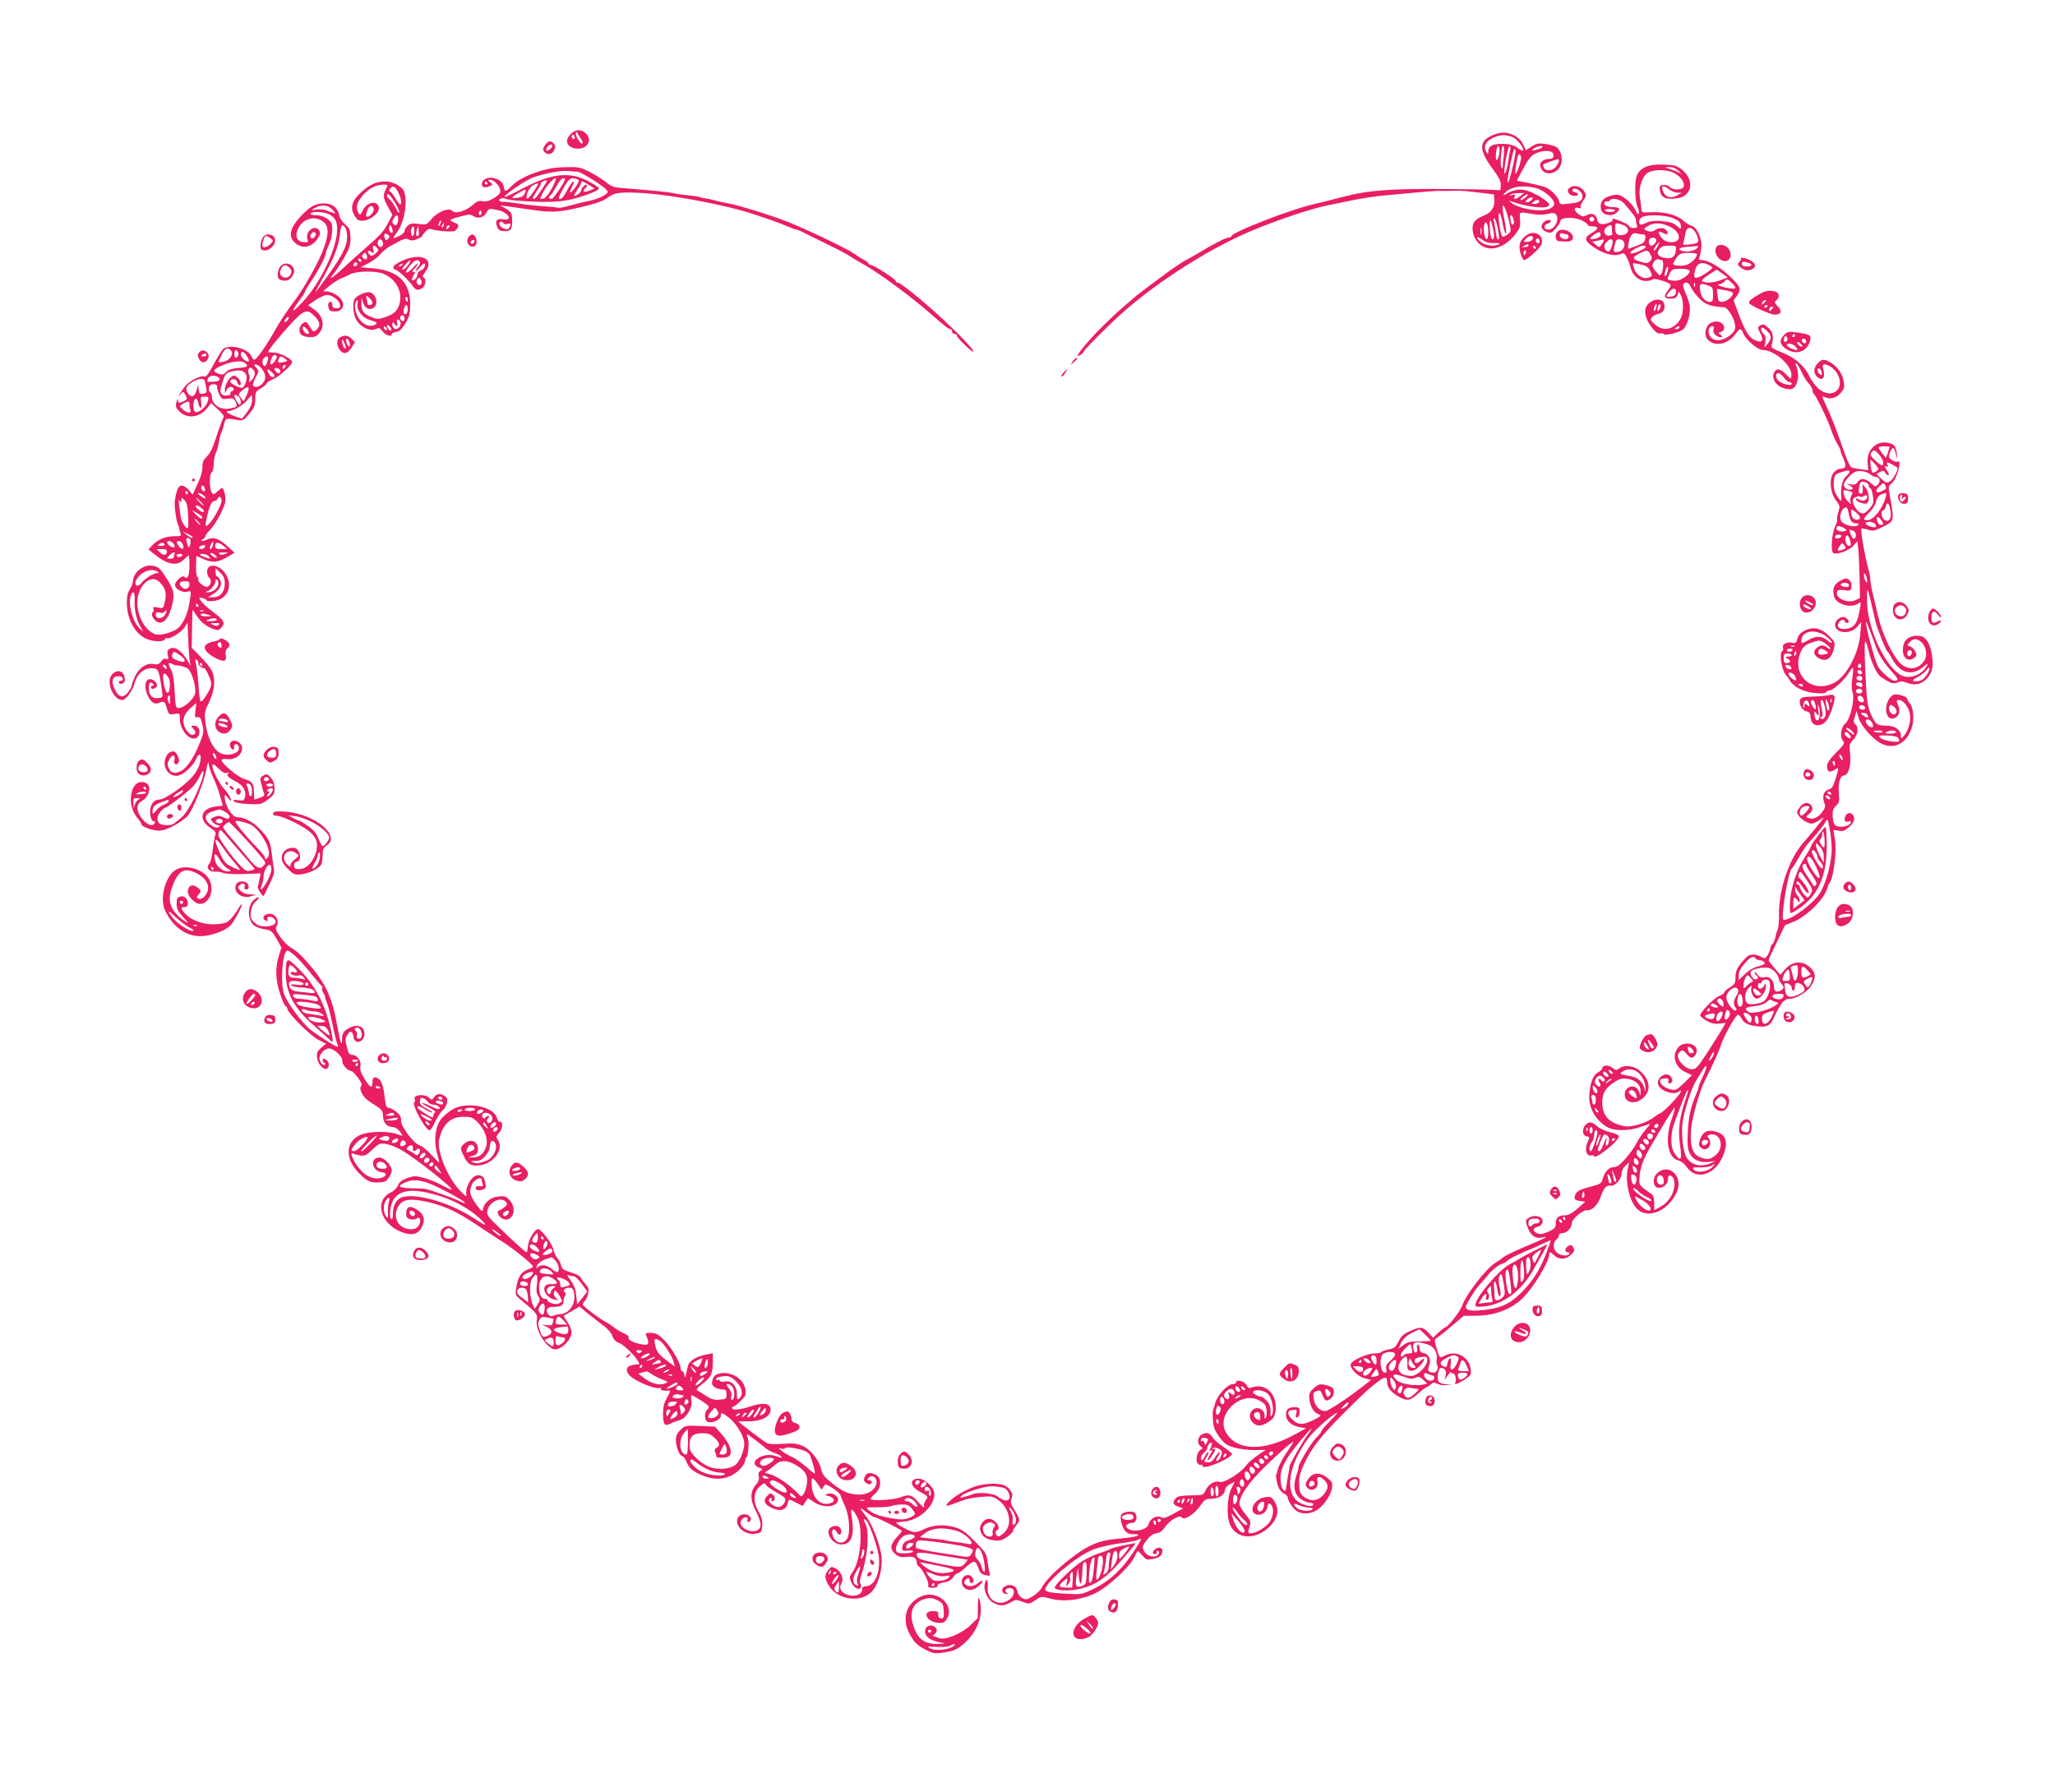 <?xml version="1.0" standalone="no"?>
<!DOCTYPE svg PUBLIC "-//W3C//DTD SVG 20010904//EN"
 "http://www.w3.org/TR/2001/REC-SVG-20010904/DTD/svg10.dtd">
<svg version="1.0" xmlns="http://www.w3.org/2000/svg"
 width="1280pt" height="1116pt" viewBox="0 0 1280 1116"
 preserveAspectRatio="xMidYMid meet">
<g transform="translate(0,1116) scale(0.1,-0.1)"
fill="#e91e63" stroke="none">
<path d="M3555 10325 c-39 -38 -27 -78 25 -89 72 -14 117 48 68 94 -29 27 -64
25 -93 -5z m62 -27 c8 -9 13 -23 11 -30 -3 -8 -13 0 -26 21 -12 19 -18 39 -15
45 4 6 8 4 11 -4 3 -8 11 -23 19 -32z m-37 6 c0 -8 -4 -12 -10 -9 -5 3 -10 10
-10 16 0 5 5 9 10 9 6 0 10 -7 10 -16z"/>
<path d="M9325 10328 c-115 -37 -122 -91 -29 -218 43 -58 54 -81 52 -105 l-3
-30 -60 3 c-33 2 -188 4 -345 5 -278 1 -421 -10 -550 -43 -65 -17 -205 -52
-220 -55 -150 -36 -500 -174 -500 -196 0 -5 -8 -9 -18 -9 -17 0 -103 -44 -187
-96 -22 -13 -58 -34 -80 -45 -22 -12 -64 -40 -95 -62 -110 -81 -205 -152 -210
-157 -3 -3 -39 -34 -80 -69 -118 -102 -250 -240 -285 -299 -6 -11 -3 -12 14
-3 11 7 21 15 21 20 0 8 72 82 184 190 217 208 567 438 851 559 155 66 379
142 480 162 22 4 87 18 145 30 58 12 146 26 195 31 153 15 329 30 345 30 8 -1
40 0 70 0 30 1 63 1 73 1 9 -1 25 -2 35 -2 9 -1 53 -6 97 -11 l80 -10 3 -35
c3 -45 -20 -79 -66 -97 -59 -24 -76 -48 -68 -100 9 -56 49 -97 102 -104 52 -6
118 29 162 87 29 38 33 50 30 91 -3 54 -12 51 93 34 25 -4 62 -2 82 3 24 7 38
7 46 -1 29 -29 -3 -97 -45 -97 -30 0 -33 29 -4 37 22 6 27 23 7 23 -23 0 -49
-26 -45 -45 2 -11 16 -24 32 -30 25 -9 31 -6 57 23 16 18 29 39 29 46 0 24 88
26 133 3 20 -10 37 -23 37 -28 0 -5 14 -9 30 -9 38 0 38 -16 1 -37 -55 -32
-56 -48 -2 -87 60 -44 130 -65 170 -50 26 10 29 9 44 -20 9 -17 19 -44 23 -61
11 -49 51 -85 95 -85 21 0 39 5 41 10 3 11 94 -14 112 -31 5 -4 -1 -20 -13
-35 -31 -39 -27 -54 14 -54 28 0 37 5 44 22 l8 22 13 -24 c17 -31 17 -109 0
-141 -37 -71 -108 -88 -162 -40 -27 24 -30 31 -19 44 7 9 25 19 41 22 31 7 45
33 35 64 -13 43 -90 27 -112 -22 -15 -33 0 -84 40 -132 20 -25 36 -35 48 -32
10 3 19 1 21 -3 5 -14 101 9 123 30 27 25 48 105 39 150 -4 19 -16 54 -26 77
-11 23 -17 47 -13 53 11 18 35 11 45 -15 5 -14 28 -45 50 -69 39 -42 69 -54
160 -60 20 -1 58 -61 66 -103 5 -25 2 -39 -12 -54 -44 -49 -109 -63 -138 -30
-21 23 -18 65 6 69 13 2 15 -2 11 -19 -7 -24 18 -49 46 -49 14 1 13 3 -2 14
-17 13 -16 14 3 19 26 7 26 43 -1 57 -32 18 -75 3 -89 -30 -17 -41 -6 -75 31
-93 48 -23 111 0 149 53 27 38 34 38 50 0 16 -38 89 -100 119 -100 76 0 188
-101 179 -162 -3 -21 -4 -20 -33 10 -34 36 -60 41 -74 13 -18 -33 5 -77 48
-95 21 -8 47 -12 58 -10 38 10 55 82 33 139 -17 45 10 18 31 -31 10 -24 30
-56 44 -71 14 -16 25 -35 25 -45 0 -9 4 -19 8 -22 13 -8 88 -163 106 -219 9
-27 27 -69 41 -93 14 -24 23 -44 20 -44 -2 0 5 -21 17 -46 21 -49 16 -63 -23
-64 -8 0 -25 -10 -36 -22 -31 -34 -25 -126 13 -175 25 -33 26 -37 14 -74 -7
-22 -10 -42 -7 -45 3 -4 -3 -24 -13 -45 -21 -41 -28 -153 -11 -164 21 -12 97
15 123 44 l27 30 6 -52 c3 -29 6 -108 8 -177 l2 -125 -27 -13 c-53 -25 -138
18 -113 58 4 6 23 7 44 4 35 -6 39 -4 43 20 3 17 -1 31 -13 42 -17 15 -21 15
-56 -3 -40 -21 -51 -50 -39 -99 13 -49 110 -76 154 -41 15 12 15 4 1 -65 -14
-64 -31 -86 -75 -94 -44 -8 -68 9 -51 37 12 20 37 26 37 9 0 -5 7 -10 15 -10
20 0 8 28 -17 36 -23 7 -58 -21 -58 -46 0 -56 94 -65 139 -13 l24 28 -6 -75
c-9 -118 -85 -262 -161 -302 -139 -74 -273 49 -209 193 12 28 26 41 57 53 23
9 49 16 57 16 19 0 69 -37 69 -51 0 -6 -7 -3 -16 5 -8 9 -24 16 -34 16 -21 0
-50 -25 -50 -44 0 -21 35 -46 63 -46 30 0 51 27 62 78 6 29 2 37 -32 71 -48
48 -99 60 -151 34 -26 -13 -39 -27 -46 -50 -8 -29 -12 -31 -37 -26 -32 6 -61
-11 -53 -32 3 -7 1 -16 -5 -20 -22 -13 -1 -133 28 -155 3 -3 11 -14 17 -25 23
-42 86 -75 155 -81 45 -5 68 -3 73 5 4 6 15 11 24 11 21 1 94 68 118 110 10
16 21 30 25 30 3 0 2 -27 -3 -61 -6 -39 -6 -70 1 -90 15 -44 -13 -167 -45
-195 -28 -23 -36 -83 -14 -109 12 -14 6 -24 -43 -73 -41 -41 -57 -65 -57 -84
0 -35 15 -43 45 -24 30 20 30 18 8 -56 -14 -46 -23 -60 -41 -65 -31 -7 -44
-43 -30 -80 10 -26 8 -34 -13 -62 -25 -34 -58 -48 -86 -36 -16 6 -16 8 5 25
25 21 28 42 7 60 -20 17 -45 9 -67 -21 -17 -22 -18 -29 -7 -46 15 -25 60 -53
84 -53 9 0 31 10 48 22 30 21 30 21 17 2 -15 -21 -76 -95 -118 -143 -89 -101
-155 -298 -151 -451 1 -36 -3 -76 -8 -90 -6 -14 -11 -27 -11 -30 -2 -22 -16
-60 -22 -60 -4 0 -10 -12 -13 -27 -3 -16 -12 -36 -20 -47 -12 -16 -17 -17 -37
-6 -35 19 -71 19 -89 1 -56 -57 -71 -84 -71 -126 0 -39 -4 -46 -35 -65 -19
-12 -35 -26 -35 -31 0 -6 -15 -16 -34 -24 -33 -14 -116 -100 -116 -120 0 -5
18 -20 40 -33 30 -17 51 -21 79 -18 l40 5 -30 -51 c-16 -27 -57 -92 -91 -144
-54 -82 -65 -94 -90 -94 -19 0 -39 11 -58 30 -33 34 -38 61 -14 81 13 11 19 8
40 -16 20 -24 28 -27 42 -19 9 6 19 22 20 34 8 52 -81 70 -117 24 -40 -51 -16
-124 49 -153 l39 -17 -49 -49 c-44 -43 -52 -47 -81 -41 -36 7 -69 32 -69 53 0
12 5 14 43 17 6 1 11 -7 9 -18 -2 -11 1 -17 9 -14 19 6 21 22 6 42 -29 39 -99
-12 -76 -56 20 -38 102 -61 127 -36 8 8 12 9 12 1 0 -16 -100 -123 -124 -134
-12 -5 -32 -18 -46 -29 -41 -33 -139 -63 -179 -55 -98 18 -141 64 -141 148 0
57 18 88 74 126 35 23 48 26 85 21 51 -8 81 -38 80 -79 l-1 -26 -9 26 c-19 51
-89 37 -89 -18 0 -59 79 -66 125 -11 41 48 28 109 -35 162 -36 29 -93 35 -124
11 -17 -13 -22 -12 -43 4 -24 20 -63 18 -63 -3 0 -6 -13 -18 -29 -27 -30 -17
-49 -73 -52 -149 -3 -76 48 -158 119 -194 43 -21 132 -20 198 4 32 11 60 20
62 20 2 0 -12 -18 -32 -41 -19 -23 -42 -58 -52 -78 -9 -20 -39 -62 -66 -94
-39 -44 -56 -57 -78 -57 -30 0 -57 -31 -69 -79 -6 -22 -17 -28 -76 -43 -73
-19 -91 -31 -97 -63 -2 -16 4 -21 31 -25 l35 -5 -48 -43 c-36 -30 -57 -42 -80
-42 -40 0 -56 -16 -56 -53 0 -24 -7 -31 -46 -49 -38 -16 -51 -18 -71 -9 -29
14 -26 33 8 41 31 8 38 45 10 60 -24 12 -65 4 -81 -15 -9 -10 -6 -25 9 -59 20
-47 50 -64 93 -53 46 12 -3 -13 -112 -58 -63 -26 -124 -56 -135 -65 -11 -9
-33 -25 -50 -35 -55 -32 -184 -198 -206 -264 -12 -36 -88 -134 -106 -138 -5
-1 -25 -16 -43 -33 l-34 -32 -21 23 c-41 46 -55 48 -116 21 -47 -20 -61 -33
-78 -68 -19 -36 -27 -43 -61 -49 -22 -4 -42 -11 -46 -16 -3 -5 -23 -9 -45 -9
-43 0 -136 -42 -145 -65 -10 -25 42 -79 86 -90 l40 -10 -42 -33 c-105 -82
-225 -161 -243 -161 -35 -1 -66 32 -72 76 -5 36 -3 42 17 48 12 4 23 5 24 3 1
-1 9 -17 17 -35 14 -29 17 -31 39 -20 28 14 38 58 18 74 -7 6 -29 14 -49 18
-30 6 -40 2 -67 -23 -27 -25 -30 -34 -26 -68 6 -47 27 -82 57 -93 20 -7 17
-11 -30 -35 -68 -34 -97 -33 -135 4 -34 35 -33 54 6 58 25 3 26 1 20 -24 -5
-20 -4 -26 7 -22 8 3 14 18 14 34 0 26 -4 29 -30 29 -41 0 -55 -12 -55 -49 1
-37 35 -67 89 -76 l36 -6 -65 -36 c-200 -112 -374 -106 -437 16 -54 105 85
245 199 199 21 -9 43 -24 48 -34 13 -22 13 -76 1 -83 -5 -4 -7 2 -4 12 2 11
-3 26 -12 36 -47 47 -110 -23 -64 -72 29 -32 66 -27 121 17 25 20 33 90 14
134 -25 62 -84 87 -146 63 -10 -4 -19 2 -25 16 -10 24 -65 39 -65 19 0 -6 -7
-11 -17 -11 -39 0 -109 -79 -117 -132 -1 -7 -5 -18 -9 -24 -3 -6 -5 -37 -2
-68 3 -46 11 -67 40 -106 31 -42 45 -52 92 -66 31 -9 88 -16 126 -16 l70 1
-50 -34 c-28 -19 -61 -48 -72 -64 -33 -46 -139 -111 -165 -101 -28 10 -70 -15
-87 -53 -14 -30 -15 -30 -91 -31 -55 -1 -82 -5 -92 -16 -26 -26 -22 -42 12
-54 l32 -11 -60 -33 c-49 -27 -63 -31 -80 -22 -27 14 -67 -9 -76 -44 -10 -41
-115 -55 -138 -17 -8 12 12 25 39 26 25 0 33 46 12 63 -18 15 -77 4 -84 -14
-9 -23 6 -79 27 -101 12 -14 29 -20 49 -19 17 1 31 -1 31 -5 0 -8 -49 -17
-135 -24 -109 -9 -180 -39 -290 -125 -91 -71 -159 -141 -176 -179 -7 -14 -31
-38 -54 -52 -37 -23 -44 -25 -67 -13 -15 8 -28 25 -31 43 -7 35 -42 49 -77 31
-26 -14 -23 -44 5 -48 16 -2 17 -1 5 7 -19 13 0 34 26 29 29 -5 24 -47 -8 -71
-66 -49 -143 -4 -136 80 3 46 -8 58 -18 19 -9 -39 14 -95 50 -117 39 -24 66
-24 110 0 33 19 37 19 75 4 40 -15 42 -15 79 9 38 26 38 26 99 10 85 -22 198
-6 286 40 75 40 201 157 229 213 11 22 22 42 24 44 2 2 15 -10 28 -26 24 -28
29 -30 67 -23 43 8 59 22 59 53 0 20 -30 23 -48 5 -17 -17 -15 -28 4 -28 8 0
12 5 9 10 -3 6 -1 10 4 10 15 0 14 -15 -1 -28 -21 -17 -68 -2 -82 27 -13 24
-12 30 15 66 21 28 39 41 62 45 22 3 38 15 52 37 27 42 94 81 106 62 13 -22
77 18 114 71 29 41 36 45 72 45 45 0 83 26 83 56 0 10 13 25 30 34 l31 16 -21
-42 c-28 -55 -32 -178 -7 -229 44 -91 163 -93 249 -5 47 49 57 103 28 151 -19
30 -25 33 -58 29 -64 -8 -107 -81 -63 -105 30 -15 68 6 75 42 5 26 8 29 21 18
21 -17 19 -69 -5 -107 -20 -33 -85 -73 -119 -73 -17 0 -19 4 -10 32 12 44 13
40 -26 89 -19 24 -35 52 -35 62 0 48 53 127 152 225 91 89 174 162 184 162 2
0 -11 -21 -29 -48 -36 -50 -67 -110 -71 -136 -1 -8 -5 -18 -7 -21 -3 -3 0 -27
6 -53 9 -33 20 -51 39 -62 14 -8 26 -19 26 -23 0 -24 34 -75 60 -91 34 -19 86
-16 124 9 40 26 85 92 92 132 5 36 3 42 -26 66 -45 39 -92 37 -121 -4 -17 -24
-20 -36 -12 -48 25 -40 79 -16 69 31 -7 34 14 38 44 8 28 -28 25 -54 -8 -92
-34 -38 -79 -42 -120 -11 -23 17 -27 29 -30 75 -2 45 3 68 31 129 46 100 104
175 257 327 131 130 140 138 201 185 46 35 59 34 59 -3 0 -34 31 -69 83 -95
45 -22 60 -19 110 25 25 22 49 40 53 40 4 0 16 7 26 17 15 14 22 14 41 4 13
-7 39 -11 58 -8 l34 4 -36 1 c-20 1 -41 8 -47 15 -14 16 -4 87 12 87 26 -1 37
-17 31 -46 l-7 -29 21 30 c11 17 21 24 21 17 0 -7 4 -10 10 -7 11 7 25 -39 15
-54 -11 -19 14 -12 55 14 22 14 41 31 41 38 9 93 -81 156 -163 113 -32 -17
-31 -17 -51 50 -14 49 -14 51 7 64 11 7 53 40 92 74 l71 60 85 1 c110 2 215
42 283 110 68 67 164 226 165 273 0 17 7 15 32 -8 30 -28 73 -25 104 5 20 20
23 28 14 45 -9 16 -15 18 -30 10 -24 -13 -27 -40 -4 -40 8 0 12 -4 9 -10 -11
-17 -58 -11 -80 10 -24 23 -23 61 1 81 8 6 14 18 14 25 0 8 10 14 24 14 26 0
56 33 56 60 0 27 68 85 95 82 31 -4 69 35 86 86 15 48 38 74 59 67 25 -8 70
39 70 73 0 17 9 37 24 51 l24 23 -9 -42 c-16 -72 5 -181 47 -237 62 -83 198
-36 257 89 47 100 -50 191 -124 117 -29 -29 -23 -83 9 -87 30 -4 62 24 62 55
0 25 10 29 28 11 19 -19 14 -80 -9 -118 -23 -37 -39 -52 -80 -74 l-25 -14 0
46 c-1 33 -6 49 -19 56 -10 6 -31 22 -48 35 -28 23 -29 28 -24 80 5 54 26 108
69 181 11 19 48 81 81 138 34 56 64 102 68 102 4 0 -4 -29 -16 -63 -47 -129
-29 -248 39 -265 18 -5 39 -21 51 -39 56 -87 175 -54 225 63 37 85 24 136 -40
155 -52 16 -85 0 -101 -49 -9 -28 -9 -37 4 -49 34 -34 79 15 51 55 -12 17 -11
20 4 24 72 19 98 -85 32 -132 -33 -24 -49 -25 -95 -6 -45 19 -60 71 -51 177 5
67 53 235 83 294 45 88 94 197 104 230 15 50 91 184 104 185 6 0 17 -13 26
-29 16 -28 47 -40 114 -45 44 -3 64 10 85 57 38 84 63 115 92 115 39 -1 111
40 135 76 33 50 35 78 9 108 -48 57 -117 57 -167 1 l-30 -35 -37 43 c-20 24
-37 45 -36 49 0 3 23 53 51 111 l51 106 56 23 c65 26 163 114 193 175 12 22
20 43 19 46 0 3 4 13 11 21 23 27 44 197 33 263 -5 33 -10 62 -10 64 0 2 15 0
33 -3 27 -5 38 -1 65 23 35 32 41 61 17 81 -19 16 -45 -3 -45 -32 0 -15 5 -19
20 -15 26 7 26 -9 1 -23 -24 -12 -61 -13 -80 -1 -8 5 -14 29 -16 55 -1 36 3
50 21 67 20 19 22 28 18 78 -6 63 8 111 31 111 28 0 46 63 39 134 -6 59 -5 64
20 89 29 29 35 77 12 96 -11 9 -12 19 -3 47 l11 36 13 -44 c16 -53 95 -140
149 -163 81 -34 156 11 184 109 14 50 7 122 -15 146 -8 9 -15 21 -15 27 0 12
-44 28 -74 28 -28 0 -58 -47 -58 -90 0 -44 19 -67 48 -59 32 9 44 42 27 81
-12 31 -12 33 6 33 26 0 59 -43 67 -87 8 -41 -8 -102 -36 -135 -19 -22 -19
-22 -20 -2 0 38 -36 64 -88 64 -60 0 -68 6 -97 68 -18 38 -25 77 -30 149 -11
183 -14 313 -6 309 4 -3 13 -30 20 -60 13 -60 45 -131 68 -155 9 -8 31 -23 50
-34 29 -15 41 -16 62 -7 21 8 35 7 60 -3 63 -26 123 3 152 73 17 41 1 150 -27
188 -20 26 -32 32 -62 32 -49 0 -80 -22 -87 -63 -13 -67 24 -107 69 -74 15 11
16 17 6 39 -7 14 -22 29 -33 32 -20 5 -20 6 -2 26 23 25 45 25 73 0 30 -28 39
-84 18 -115 -37 -56 -101 -63 -150 -16 -47 46 -112 182 -136 286 -12 50 -27
116 -35 147 -8 32 -15 71 -15 86 0 16 -7 51 -15 78 -17 57 -48 235 -41 241 3
3 20 0 39 -6 27 -9 40 -8 68 5 71 33 80 40 86 62 5 23 3 40 -17 151 -9 50 -8
55 14 72 32 25 66 153 36 134 -6 -4 -22 0 -35 9 -21 14 -23 19 -14 46 14 37
27 38 35 3 10 -46 14 -50 9 -9 -5 47 -19 63 -61 69 -72 11 -130 -51 -121 -129
l4 -43 -46 6 c-25 3 -52 9 -60 13 -8 4 -26 43 -41 86 -48 139 -86 237 -117
301 -24 50 -26 60 -12 52 36 -19 76 -10 104 23 23 27 25 37 19 72 -8 48 -37
90 -80 117 -41 25 -56 24 -82 -4 -26 -28 -28 -59 -6 -82 36 -35 57 -6 39 53
-15 47 63 13 91 -39 49 -95 -38 -160 -120 -89 -18 17 -43 50 -55 75 -30 65
-91 118 -172 150 -59 23 -69 30 -64 46 15 46 8 82 -19 106 -30 26 -35 27 -56
13 -13 -8 -13 -14 4 -45 26 -48 11 -65 -37 -42 -36 18 -60 59 -106 184 l-23
62 22 30 c29 41 21 58 -52 126 -61 56 -130 95 -170 95 -15 0 -18 4 -13 18 4 9
10 36 12 59 7 53 -27 128 -61 137 -13 3 -37 19 -54 34 -37 34 -120 55 -200 50
-57 -3 -57 -3 -59 27 -1 17 -5 47 -9 68 -9 51 13 123 44 147 33 27 124 27 172
1 40 -21 66 -60 57 -84 -8 -22 -70 -23 -87 -1 -8 8 -25 14 -39 12 -21 -2 -25
-8 -23 -27 5 -48 31 -64 92 -58 43 5 60 12 78 32 37 43 22 107 -35 151 -31 23
-46 27 -114 29 -96 3 -147 -21 -166 -75 -13 -41 -9 -160 7 -190 6 -12 10 -29
8 -38 -3 -12 -10 -5 -23 22 -10 21 -37 52 -59 68 -33 24 -47 28 -75 23 -56
-11 -81 -33 -81 -71 0 -36 21 -54 63 -54 25 0 62 32 50 43 -3 4 -20 7 -37 7
-37 0 -61 14 -52 29 4 6 11 9 16 6 5 -3 11 -1 15 5 13 21 66 11 91 -17 64 -75
74 -89 74 -105 0 -9 3 -23 6 -32 5 -12 0 -16 -20 -16 -14 0 -26 4 -26 9 0 9
-47 33 -89 46 -15 5 -21 3 -17 -3 8 -13 -55 -35 -77 -26 -9 3 -17 15 -19 26
-5 32 -32 45 -62 29 -22 -12 -29 -12 -51 3 -32 21 -35 50 -4 41 14 -5 19 -3
15 4 -4 6 3 24 15 41 19 26 21 33 10 53 -18 33 -64 49 -90 30 -17 -11 -19 -18
-11 -34 6 -11 21 -19 35 -19 30 0 33 16 4 23 -12 3 -18 10 -15 15 10 17 47 1
59 -25 14 -32 -8 -54 -60 -59 -21 -2 -47 -5 -58 -6 -12 -2 -21 4 -23 17 -5 26
-50 74 -82 87 -14 6 -60 18 -103 27 l-79 16 40 75 c29 55 48 80 73 92 43 23
105 24 113 2 8 -21 -1 -34 -25 -34 -32 0 -59 -19 -56 -39 11 -74 113 -64 132
12 10 38 -8 91 -36 104 -13 6 -45 14 -70 17 -38 5 -53 1 -80 -17 l-34 -23 -19
39 c-26 54 -102 84 -161 65z m94 -21 c30 -11 79 -73 66 -85 -2 -2 -18 6 -36
19 -23 16 -46 22 -89 23 -63 1 -90 -14 -90 -48 0 -17 -2 -18 -10 -6 -25 39 -4
77 55 98 39 14 63 13 104 -1z m-79 -79 c0 -33 -11 -69 -19 -64 -10 6 0 86 10
86 5 0 9 -10 9 -22z m27 -35 c-4 -32 -7 -65 -7 -73 0 -10 -3 -11 -8 -4 -10 17
-2 134 10 134 7 0 8 -21 5 -57z m40 35 c-3 -13 -9 -45 -13 -73 -6 -47 -23 -95
-24 -68 -1 38 24 163 32 163 6 0 8 -10 5 -22z m198 13 c-6 -4 -23 -11 -40 -15
-28 -6 -29 -5 -11 9 21 16 67 22 51 6z m-165 -15 c0 -50 -49 -243 -50 -196 0
32 35 200 42 200 4 0 8 -2 8 -4z m34 -41 c5 -14 -18 -90 -34 -108 -3 -4 -2 22
4 58 9 64 18 79 30 50z m236 -25 c0 -6 -7 -22 -16 -35 -19 -29 -68 -35 -78 -9
-8 21 -9 20 39 37 51 19 55 19 55 7z m748 -67 c15 -16 20 -22 11 -15 -10 8
-37 20 -61 27 -42 13 -42 14 -11 14 23 1 41 -7 61 -26z m-891 -104 c48 -13
113 -67 113 -96 0 -27 -32 -42 -91 -43 -62 0 -144 21 -174 46 -20 16 -20 16 0
9 111 -39 235 -49 235 -20 0 14 -61 57 -115 79 -51 22 -93 20 -140 -5 -34 -18
-37 -19 -25 -4 35 42 111 55 197 34z m830 -9 c14 -11 37 -20 52 -20 l26 -1
-25 -14 c-45 -26 -81 -13 -95 33 -8 28 8 29 42 2z m-927 -41 c-31 -23 -44 -24
-36 -3 5 12 1 14 -17 9 -14 -4 -17 -3 -10 2 7 5 29 10 50 10 l37 1 -24 -19z
m31 -10 c-13 -11 -26 -17 -29 -14 -7 6 29 34 43 34 6 0 -1 -9 -14 -20z m39
-14 c-7 -8 -19 -15 -27 -15 -13 0 -13 3 -3 15 7 8 19 15 27 15 13 0 13 -3 3
-15z m45 -16 c-4 -5 -16 -9 -28 -9 -21 1 -21 1 -3 15 20 15 41 11 31 -6z
m-208 -42 c6 -12 16 -49 24 -81 12 -57 12 -59 -11 -76 -14 -10 -27 -17 -31
-14 -13 7 -32 135 -22 145 6 6 14 -16 22 -61 7 -38 16 -68 21 -65 4 2 0 43
-10 90 -17 83 -14 109 7 62z m683 -8 c0 -5 -13 -9 -29 -9 -17 0 -32 4 -35 9
-3 5 10 9 29 9 19 0 35 -4 35 -9z m-636 -45 c9 -23 7 -44 -3 -44 -5 0 -11 14
-13 30 -5 32 6 41 16 14z m987 1 c46 -17 59 -29 59 -58 0 -16 -2 -16 -22 3
-25 23 -42 28 -113 34 -30 2 -61 -2 -77 -10 -37 -19 -48 -18 -48 6 0 12 10 24
23 30 35 14 131 11 178 -5z m-481 -10 c0 -8 -7 -15 -15 -15 -8 0 -15 7 -15 15
0 8 7 15 15 15 8 0 15 -7 15 -15z m-601 -56 c7 -34 10 -64 7 -67 -10 -9 -14 1
-20 50 -4 26 -9 55 -12 63 -4 8 -2 15 3 15 5 0 15 -27 22 -61z m-25 -26 c6
-42 -7 -61 -18 -25 -5 18 -9 80 -6 97 2 16 17 -27 24 -72z m-34 0 c0 -24 -4
-43 -10 -43 -13 0 -23 63 -15 90 10 33 25 6 25 -47z m839 46 c49 -17 39 -63
-14 -64 -25 0 -35 13 -35 48 0 30 4 32 49 16z m288 -9 c78 -35 81 -105 5 -98
-24 2 -41 11 -55 30 -24 32 -18 45 12 27 24 -16 39 -5 21 16 -16 19 -44 19
-73 1 -15 -10 -29 -11 -44 -5 -29 11 -29 15 5 33 37 21 79 19 129 -4z m-357
-15 c0 -14 1 -28 3 -32 1 -5 -8 -9 -20 -11 -30 -4 -42 34 -16 53 26 20 33 18
33 -10z m-813 -32 c-3 -10 -5 -2 -5 17 0 19 2 27 5 18 2 -10 2 -26 0 -35z
m1326 20 c8 -10 19 -30 22 -45 8 -31 2 -35 -58 -41 -32 -4 -37 -2 -32 12 4 9
9 33 12 54 6 41 29 50 56 20z m-583 -27 c0 -13 -30 -26 -60 -26 -9 1 -4 10 14
25 30 24 46 24 46 1z m263 4 c14 0 18 -6 15 -26 -2 -19 -12 -29 -38 -39 -19
-7 -44 -16 -54 -20 -17 -8 -18 -5 -12 31 10 50 24 67 50 60 12 -3 29 -6 39 -6z
m-927 -54 c28 1 40 -2 32 -7 -25 -16 -85 -10 -112 12 -37 29 -33 45 5 17 22
-17 43 -23 75 -22z m1009 24 c8 -13 -13 -40 -31 -40 -14 0 -19 31 -7 43 10 10
31 8 38 -3z m-325 -7 c0 -5 -7 -17 -15 -27 -14 -19 -15 -19 -36 0 l-21 19 33
6 c19 4 35 7 37 8 1 0 2 -2 2 -6z m53 0 c8 -15 -14 -74 -25 -71 -26 9 -33 36
-14 57 20 22 32 26 39 14z m75 -22 c4 -27 -20 -51 -51 -51 -16 0 -18 5 -12 33
10 44 14 49 38 45 15 -2 23 -11 25 -27z m204 -21 c-9 -16 -19 -25 -21 -19 -3
9 26 49 35 49 2 0 -5 -13 -14 -30z m-72 2 c0 -13 -76 -45 -92 -40 -8 3 0 13
22 26 36 22 70 29 70 14z m188 -23 c-4 -40 -25 -54 -70 -45 -42 8 -52 25 -32
55 12 16 26 21 60 21 45 0 45 0 42 -31z m137 20 c-11 -18 -57 -30 -87 -24 -45
10 -33 24 25 28 28 2 56 4 60 5 5 1 5 -3 2 -9z m-295 -44 c12 -22 12 -28 -3
-42 -14 -14 -22 -15 -56 -4 -55 16 -58 27 -14 50 50 26 57 26 73 -4z m290 2
c0 -21 -35 -57 -65 -67 -32 -10 -89 -4 -83 9 30 59 40 66 94 66 30 0 54 -4 54
-8z m-219 -37 c12 0 11 -57 -1 -81 -10 -18 -12 -18 -37 11 -23 28 -24 34 -13
56 8 14 20 22 28 19 7 -3 18 -5 23 -5z m-120 -30 c23 -6 40 -19 47 -36 16 -33
16 -33 -10 -43 -31 -12 -74 14 -88 52 -5 17 -10 32 -10 33 0 7 24 4 61 -6z
m417 -3 c22 -13 22 -14 5 -28 -32 -27 -72 -49 -88 -49 -13 0 -15 7 -9 38 10
53 41 67 92 39z m-262 -42 c-4 -14 -10 -25 -15 -25 -4 0 -3 16 3 35 12 38 22
29 12 -10z m138 8 c6 -15 -37 -51 -71 -59 -12 -4 -34 -3 -47 0 -23 6 -23 6 -8
38 15 31 20 33 69 34 33 0 54 -5 57 -13z m204 -17 l33 -24 -41 -16 c-42 -16
-87 -21 -114 -10 -11 4 -3 15 32 39 26 18 50 33 53 34 3 1 20 -10 37 -23z m59
-58 c34 -32 29 -41 -19 -33 -48 8 -85 24 -57 25 9 0 22 7 29 15 16 20 19 19
47 -7z m-230 -20 c-3 -8 -6 -5 -6 6 -1 11 2 17 5 13 3 -3 4 -12 1 -19z m87 2
c23 -8 26 -15 26 -55 0 -37 -3 -45 -18 -45 -31 0 -54 25 -62 68 -8 46 2 52 54
32z m-206 -46 c-2 -12 -13 -20 -31 -22 -33 -4 -34 4 -5 35 23 25 42 18 36 -13z
m351 6 c21 -11 -30 -60 -62 -60 -22 0 -25 5 -29 41 l-4 40 41 -7 c22 -3 46
-10 54 -14z m-474 -100 c-4 -12 -9 -19 -12 -17 -3 3 -2 15 2 27 4 12 9 19 12
17 3 -3 2 -15 -2 -27z m24 -1 c-13 -26 -20 -21 -12 9 3 12 9 19 14 16 5 -3 4
-14 -2 -25z m121 -119 c0 -5 -8 -10 -17 -10 -15 0 -16 2 -3 10 19 12 20 12 20
0z m547 -22 c28 -26 29 -49 3 -79 l-20 -24 6 36 c4 25 1 39 -10 48 -16 13 -22
41 -9 41 4 0 17 -10 30 -22z m340 -259 c2 -17 -1 -18 -13 -9 -17 15 -19 41 -1
34 7 -2 13 -14 14 -25z m-233 -34 c10 -14 25 -25 32 -25 8 0 14 -5 14 -11 0
-16 -61 -1 -84 21 -20 20 -16 53 6 45 8 -3 22 -17 32 -30z m656 -429 c0 -1 -5
-18 -11 -36 l-12 -32 -23 28 c-31 39 -30 44 11 44 19 0 35 -2 35 -4z m-40 -96
c0 -27 -9 -25 -47 10 -36 33 -39 40 -20 59 10 10 17 6 40 -19 15 -16 27 -39
27 -50z m-30 -41 c0 -5 -9 -13 -19 -18 -15 -9 -20 -7 -25 12 -3 12 -6 32 -6
45 0 23 0 23 25 -4 14 -15 25 -31 25 -35z m90 26 c17 -9 30 -18 30 -21 0 -20
-32 -74 -50 -84 -18 -10 -25 -7 -52 18 l-30 30 22 12 c19 10 24 10 32 -4 5 -9
14 -16 20 -16 6 0 3 11 -6 25 -19 29 -20 39 -4 29 8 -5 9 -2 5 9 -8 21 -4 21
33 2z m-270 -43 c0 -5 -9 -17 -19 -26 -24 -21 -36 -67 -33 -118 2 -21 1 -38
-2 -38 -2 0 -14 16 -26 35 -15 25 -20 47 -18 81 3 44 6 48 38 60 42 15 60 17
60 6z m130 -17 c9 -8 24 -15 34 -15 24 0 32 -29 13 -48 -15 -15 -18 -14 -39 5
-37 34 -67 38 -85 13 -12 -17 -22 -21 -47 -17 -28 5 -29 5 -8 -5 27 -13 29
-28 4 -28 -25 0 -42 19 -35 39 9 23 45 62 68 72 26 11 74 3 95 -16z m-26 -51
c9 -3 16 -12 16 -19 0 -7 4 -15 10 -17 5 -1 13 -24 16 -49 6 -41 3 -49 -23
-79 -23 -25 -34 -31 -51 -26 -23 8 -52 53 -52 80 0 15 37 32 47 22 3 -3 14 -1
24 5 15 7 19 6 19 -6 0 -21 -29 -31 -51 -16 -12 7 -19 7 -19 1 0 -13 49 -32
67 -26 20 8 16 70 -6 97 l-20 24 2 -30 c1 -21 -3 -30 -13 -30 -10 0 -14 8 -12
25 5 50 12 57 46 44z m120 -20 c7 -19 8 -17 -22 -33 -34 -18 -47 -3 -21 25 27
28 35 30 43 8z m-206 -40 c2 -1 -1 -11 -7 -22 -6 -11 -8 -29 -5 -39 6 -16 4
-16 -15 3 -12 11 -24 32 -27 47 -4 26 -3 27 23 21 16 -4 29 -8 31 -10z m208
-29 c-18 -71 -76 -145 -115 -145 -29 0 -26 11 14 50 19 19 37 48 41 66 3 19
15 36 27 42 34 16 40 14 33 -13z m29 -85 c8 -50 -7 -75 -36 -59 -20 10 -27 59
-9 59 5 0 12 11 16 25 8 34 21 23 29 -25z m-260 -17 c8 -47 21 -63 48 -63 16
0 18 -3 10 -11 -15 -15 -77 -3 -99 18 -25 25 -6 92 27 93 4 0 10 -17 14 -37z
m69 -21 c8 -18 -21 -27 -39 -12 -8 7 -15 23 -15 37 0 24 0 24 25 6 13 -10 27
-24 29 -31z m132 -19 c17 -23 17 -33 0 -33 -8 0 -17 7 -20 16 -14 36 -2 46 20
17z m-37 -26 c6 -8 8 -16 5 -19 -9 -9 -57 7 -62 20 -5 17 43 15 57 -1z m-179
-39 c0 -5 -13 -8 -30 -8 -27 0 -40 17 -25 32 7 7 55 -14 55 -24z m44 -4 c18
-7 22 -39 6 -49 -6 -3 -15 6 -20 20 -15 39 -14 40 14 29z m-74 -33 c0 -5 -9
-11 -20 -14 -13 -3 -20 0 -20 9 0 8 9 14 20 14 11 0 20 -4 20 -9z m55 -33 c6
-21 4 -28 -8 -28 -16 0 -29 34 -20 57 7 18 20 6 28 -29z m-42 -50 c-37 -14
-44 -9 -26 18 16 25 17 25 30 8 12 -16 11 -20 -4 -26z m147 -193 c0 -17 -2
-17 -10 -5 -5 8 -10 24 -10 35 0 17 2 17 10 5 5 -8 10 -24 10 -35z m-115 -24
c3 -5 2 -12 -3 -15 -13 -8 -53 5 -46 15 7 12 41 12 49 0z m168 -236 c16 -59
63 -175 75 -185 4 -3 14 -18 22 -34 51 -99 126 -121 201 -59 28 24 30 24 21 6
-31 -57 -108 -86 -160 -59 -97 50 -209 288 -212 451 -3 100 1 104 20 20 10
-44 25 -107 33 -140z m5 -162 c19 -51 51 -98 105 -157 32 -36 34 -46 7 -46
-11 0 -39 19 -63 43 -45 42 -46 45 -92 212 -8 28 -16 68 -20 90 -5 34 -2 30
19 -25 13 -36 33 -88 44 -117z m-312 72 c19 -14 34 -31 34 -37 0 -6 -10 -2
-22 9 -37 33 -77 35 -125 6 -40 -23 -43 -24 -43 -6 0 65 88 80 156 28z m-199
-61 c-3 -3 -12 -4 -19 -1 -8 3 -5 6 6 6 11 1 17 -2 13 -5z m-12 -24 c-3 -5
-13 -10 -21 -10 -8 0 -14 5 -14 10 0 6 9 10 21 10 11 0 17 -4 14 -10z m209 -5
c18 -13 17 -14 -7 -20 -31 -8 -48 0 -40 20 7 19 22 19 47 0z m-192 -27 c-8 -8
-9 -4 -5 13 4 13 8 18 11 10 2 -7 -1 -18 -6 -23z m726 15 c-5 -25 -28 -28 -28
-4 0 12 6 21 16 21 9 0 14 -7 12 -17z m-748 -13 c0 -5 -10 -10 -22 -10 -21 -1
-21 -2 -5 -11 23 -13 22 -29 -3 -29 -16 0 -20 7 -20 30 0 25 4 30 25 30 14 0
25 -4 25 -10z m429 -79 c-15 -5 -22 6 -14 19 6 9 10 9 16 -1 5 -8 4 -15 -2
-18z m-431 1 c3 -9 -2 -13 -14 -10 -9 1 -19 9 -22 16 -3 9 2 13 14 10 9 -1 19
-9 22 -16z m843 -46 c-15 -23 -31 -35 -52 -38 -42 -6 -44 6 -4 25 18 9 41 27
52 40 26 35 29 14 4 -27z m-403 16 c2 -7 -3 -12 -12 -12 -9 0 -16 7 -16 16 0
17 22 14 28 -4z m-418 -23 c7 -11 9 -23 6 -26 -7 -7 -46 26 -46 39 0 17 30 7
40 -13z m420 -14 c0 -8 -6 -15 -14 -15 -17 0 -28 14 -19 24 12 12 33 6 33 -9z
m0 -40 c0 -17 -2 -18 -24 -9 -23 9 -20 24 4 24 11 0 20 -7 20 -15z m-370 -5
c0 -5 -7 -7 -15 -4 -8 4 -15 8 -15 10 0 2 7 4 15 4 8 0 15 -4 15 -10z m370
-35 c0 -8 -9 -15 -20 -15 -11 0 -20 7 -20 15 0 8 9 15 20 15 11 0 20 -7 20
-15z m8 -53 c3 -16 -1 -19 -17 -15 -26 7 -29 42 -3 39 9 -2 18 -12 20 -24z
m10 -49 c2 -8 -5 -13 -17 -13 -12 0 -21 6 -21 16 0 18 31 15 38 -3z m183 1
c19 -17 15 -44 -7 -44 -16 0 -33 30 -27 48 6 16 13 15 34 -4z m-167 -49 c7
-19 -5 -19 -30 0 -19 14 -19 14 2 15 12 0 24 -7 28 -15z m26 -46 c7 -11 9 -24
5 -27 -9 -9 -40 13 -43 32 -5 23 25 20 38 -5z m-112 -69 c3 -8 -5 -6 -21 6
-15 10 -27 23 -27 28 0 12 43 -18 48 -34z m178 11 c-5 -8 -56 -3 -56 5 0 2 14
4 31 4 16 0 28 -4 25 -9z m84 -1 c0 -5 -17 -10 -37 -10 -28 0 -34 3 -23 10 20
13 60 13 60 0z m-290 -15 c7 -9 10 -18 7 -22 -8 -7 -37 15 -37 28 0 14 16 11
30 -6z m302 -19 c4 -6 8 -15 8 -20 0 -15 -100 0 -118 18 -15 15 -12 16 43 15
33 -1 63 -7 67 -13z m-348 -122 c9 -24 2 -26 -12 -4 -7 11 -8 20 -3 20 5 0 12
-7 15 -16z m-44 -39 c0 -8 -2 -15 -4 -15 -2 0 -6 7 -10 15 -3 8 -1 15 4 15 6
0 10 -7 10 -15z m-25 -185 c3 -5 2 -10 -4 -10 -5 0 -13 5 -16 10 -3 6 -2 10 4
10 5 0 13 -4 16 -10z m-5 -32 c0 -13 -23 -5 -28 10 -2 7 2 10 12 6 9 -3 16
-11 16 -16z m-130 -55 c-1 -13 -38 -53 -49 -53 -15 0 -14 33 1 48 13 13 48 16
48 5z m139 -259 c1 -79 -31 -202 -69 -270 -39 -67 -180 -174 -230 -174 -22 0
27 301 51 320 4 3 24 34 44 70 21 36 46 74 56 85 60 66 98 113 109 135 13 24
14 22 26 -40 7 -36 13 -92 13 -126z m-474 -684 c3 -5 14 -10 24 -10 10 0 23
-6 29 -13 9 -10 1 -16 -36 -26 -29 -7 -61 -26 -84 -49 l-38 -36 0 30 c0 20 12
44 36 72 35 41 57 52 69 32z m263 -87 c-3 -52 -23 -69 -30 -26 -3 15 -8 35
-12 45 -7 15 2 22 37 27 4 0 7 -20 5 -46z m-138 -1 c11 -13 20 -31 20 -39 0
-8 7 -21 15 -29 20 -21 19 -31 -5 -44 -26 -14 -40 -5 -40 23 0 40 -27 67 -59
61 -22 -5 -32 -1 -45 17 -9 13 -16 18 -16 12 0 -7 5 -15 10 -18 15 -9 12 -25
-5 -25 -20 0 -40 39 -27 52 14 14 71 25 105 20 15 -2 36 -16 47 -30z m199 14
c23 -24 23 -24 3 -35 -34 -18 -42 -13 -42 24 0 41 8 44 39 11z m-111 -31 c2
-32 0 -35 -23 -35 -23 0 -25 3 -19 23 7 25 23 47 33 47 4 0 8 -16 9 -35z
m-237 -42 c-7 -3 -22 -14 -32 -24 -19 -19 -19 -18 -19 6 0 14 6 34 12 45 13
20 13 20 33 -1 16 -17 17 -22 6 -26z m369 -3 c-15 -35 -21 -37 -38 -10 -10 17
-8 21 16 34 34 18 38 14 22 -24z m-255 -20 c0 -41 -20 -87 -43 -99 -32 -16
-85 -21 -98 -10 -22 18 -17 73 8 95 21 19 21 19 16 -3 -6 -23 16 -63 34 -63
25 0 58 44 57 74 0 17 -3 24 -6 16 -13 -33 -43 -39 -43 -9 0 11 4 18 9 15 5
-3 12 1 15 10 4 9 15 14 28 12 19 -2 23 -9 23 -38z m135 -11 c0 -11 5 -19 10
-19 6 0 10 11 10 25 0 20 4 24 21 22 21 -3 39 -23 39 -42 0 -16 -65 -47 -91
-43 -19 2 -25 11 -30 40 -3 21 -4 40 -2 42 11 10 43 -9 43 -25z m-334 -14 c3
-8 -1 -24 -10 -37 -19 -26 -21 -59 -5 -75 7 -7 7 -13 1 -17 -13 -8 -50 38 -58
71 -11 42 57 97 72 58z m144 -27 c0 -5 -9 -8 -19 -8 -17 0 -31 18 -31 41 0 11
49 -22 50 -33z m-117 -25 c6 -30 -1 -53 -14 -53 -15 0 -22 27 -15 55 8 33 22
32 29 -2z m257 20 c-1 -21 -17 -31 -43 -26 -40 8 -35 33 8 33 19 0 35 -3 35
-7z m-377 -45 c4 -12 4 -24 2 -27 -8 -7 -45 31 -39 40 10 17 32 9 37 -13z
m332 0 c17 -4 15 -7 -15 -26 -46 -28 -137 -49 -158 -36 -32 21 -22 31 34 37
38 4 64 13 78 26 12 12 24 17 30 12 6 -5 20 -11 31 -13z m-375 -18 c20 -12 9
-21 -18 -13 -12 3 -19 9 -16 14 7 11 15 11 34 -1z m-40 -30 c0 -5 -5 -10 -11
-10 -5 0 -7 5 -4 10 3 6 8 10 11 10 2 0 4 -4 4 -10z m124 -17 c7 -17 -18 -52
-29 -41 -8 8 5 58 15 58 4 0 11 -8 14 -17z m260 -30 c-24 -48 -59 -54 -59 -9
0 24 6 30 35 40 19 7 37 11 39 10 2 -2 -5 -20 -15 -41z m-304 26 c0 -17 -20
-49 -30 -49 -14 0 -12 34 2 48 15 15 28 15 28 1z m180 -36 c0 -30 -14 -29 -34
2 -23 35 -20 45 9 32 16 -8 25 -20 25 -34z m-230 23 c0 -8 -5 -18 -10 -21 -13
-8 -50 3 -50 15 0 7 10 11 53 19 4 0 7 -5 7 -13z m273 -49 c-7 -12 -23 3 -23
22 0 28 14 35 21 9 3 -13 4 -26 2 -31z m-415 -159 c16 -16 15 -28 -3 -28 -8 0
-15 2 -15 4 0 2 -3 11 -6 20 -7 19 7 21 24 4z m135 -38 c-3 -10 -12 -25 -21
-32 -13 -11 -12 -8 2 20 19 36 27 41 19 12z m-64 -130 c-16 -33 -29 -65 -29
-71 0 -6 -6 -25 -14 -42 -34 -77 -48 -139 -53 -234 -4 -82 -2 -108 12 -137 20
-41 66 -61 123 -52 l37 5 -30 -14 c-59 -28 -126 -11 -152 39 -22 41 -33 158
-21 226 12 75 56 207 83 250 12 19 29 47 39 63 30 50 33 28 5 -33z m-563 13
c-7 -7 -26 7 -26 19 0 6 6 6 15 -2 9 -7 13 -15 11 -17z m152 11 c29 -20 52
-66 51 -101 -2 -27 -2 -27 -6 -3 -7 37 -41 69 -82 76 -20 3 -44 8 -54 11 -18
5 -18 5 0 19 24 18 64 18 91 -2z m-181 -30 c-9 -10 -38 16 -31 28 4 6 13 4 22
-6 9 -8 13 -19 9 -22z m-28 -8 c8 -9 8 -16 2 -20 -5 -4 -12 -2 -16 4 -3 5 -10
10 -16 10 -5 0 -4 -9 3 -20 16 -25 2 -39 -18 -18 -13 12 -14 20 -5 37 13 24
33 27 50 7z m50 -9 c-2 -1 -13 -9 -24 -17 -19 -14 -19 -14 -6 3 7 9 18 17 24
17 6 0 8 -1 6 -3z m-89 -74 c0 -24 -25 -9 -28 17 -3 21 -2 22 12 11 9 -7 16
-20 16 -28z m239 -15 c5 -13 7 -25 5 -27 -7 -8 -54 30 -49 39 11 18 35 10 44
-12z m310 -35 c-38 -111 -48 -189 -35 -281 15 -102 5 -115 -37 -50 -21 33 -22
106 -3 168 14 44 73 197 82 212 14 22 11 2 -7 -49z m-559 -3 c0 -16 -4 -30
-10 -30 -5 0 -10 3 -10 8 0 4 -3 17 -6 30 -5 16 -2 22 10 22 11 0 16 -9 16
-30z m10 -65 c7 -9 8 -15 2 -15 -5 0 -12 7 -16 15 -3 8 -4 15 -2 15 2 0 9 -7
16 -15z m380 -93 c0 -13 -12 -22 -22 -16 -10 6 -1 24 13 24 5 0 9 -4 9 -8z
m-20 -42 c0 -5 -7 -7 -15 -4 -8 4 -12 10 -9 15 6 11 24 2 24 -11z m-16 -18 c8
-13 -11 -35 -23 -28 -16 10 -14 36 3 36 8 0 17 -4 20 -8z m-24 -48 c0 -8 -4
-14 -9 -14 -12 0 -32 26 -25 33 10 9 34 -4 34 -19z m370 7 c0 -13 -26 -32 -33
-24 -14 13 -6 33 13 33 11 0 20 -4 20 -9z m-396 -51 c-14 -14 -39 14 -29 31 5
8 12 6 23 -5 11 -11 13 -19 6 -26z m-18 -45 c-5 -15 -7 -15 -22 0 -9 9 -13 23
-10 32 6 15 8 15 23 1 9 -9 13 -24 9 -33z m-21 -45 c-10 -16 -35 7 -28 27 5
13 7 13 21 0 8 -8 11 -20 7 -27z m459 -21 c-28 -27 -95 -37 -113 -15 -12 14
-8 16 37 15 27 -1 58 3 68 9 29 17 31 14 8 -9z m-469 -29 c-9 -14 -25 5 -25
30 0 12 3 12 16 -2 9 -9 13 -21 9 -28z m-129 -58 c-9 -8 -13 0 -20 38 l-6 35
16 -34 c8 -18 13 -36 10 -39z m-31 11 c4 -14 2 -23 -4 -23 -6 0 -11 3 -11 8 0
4 -3 18 -6 32 -8 31 11 16 21 -17z m158 -8 c-9 -42 -33 -23 -33 26 0 16 3 18
19 10 13 -7 17 -18 14 -36z m169 10 c3 -14 1 -28 -4 -31 -15 -10 -38 4 -38 24
0 39 35 45 42 7z m-156 -76 c10 -11 34 -27 52 -35 18 -7 31 -18 27 -24 -6 -10
-83 38 -107 67 -18 22 7 15 28 -8z m-340 -36 c-11 -11 -17 4 -9 23 7 18 8 18
11 1 2 -10 1 -21 -2 -24z m371 -23 c39 -23 59 -60 33 -60 -21 0 -61 33 -76 63
-17 32 -17 32 43 -3z m-487 -110 c0 -5 -2 -10 -4 -10 -3 0 -8 5 -11 10 -3 6
-1 10 4 10 6 0 11 -4 11 -10z m-160 -15 c0 -8 -9 -15 -19 -15 -11 0 -23 -4
-26 -10 -10 -16 -25 -11 -25 8 0 25 9 32 42 32 18 0 28 -5 28 -15z m140 -6 c0
-6 -4 -7 -10 -4 -5 3 -10 11 -10 16 0 6 5 7 10 4 6 -3 10 -11 10 -16z m-101
-201 c-40 -101 -81 -166 -151 -237 -67 -68 -124 -96 -216 -108 -90 -12 -132
-7 -132 16 0 16 60 112 86 139 7 7 30 33 50 58 32 39 73 70 101 76 5 1 16 10
26 19 10 9 53 31 95 49 42 17 97 41 122 54 25 12 47 21 48 20 2 -2 -11 -40
-29 -86z m-752 -500 c18 -18 33 -34 33 -37 0 -4 -31 -6 -69 -6 -56 0 -75 -4
-100 -23 l-31 -23 17 37 c12 24 33 44 63 60 25 12 47 23 50 24 2 0 19 -14 37
-32z m6 -59 c46 -12 70 -46 66 -93 -2 -19 -1 -38 3 -41 11 -11 -4 -45 -21 -45
-33 0 -43 15 -30 43 16 35 -1 74 -33 79 -17 2 -24 11 -26 31 -2 15 -7 25 -12
22 -4 -3 -6 -14 -3 -24 3 -10 0 -22 -6 -25 -12 -8 -26 38 -16 53 8 14 30 14
78 0z m-89 -31 c6 -25 4 -28 -18 -28 -14 0 -28 -4 -31 -10 -10 -17 -25 -11
-18 8 5 15 55 65 59 59 1 -1 4 -14 8 -29z m-104 -34 c0 -8 -14 -27 -31 -41
-23 -20 -29 -31 -25 -49 5 -17 2 -24 -8 -24 -30 0 -38 102 -8 119 27 16 72 13
72 -5z m-116 -36 c2 -33 -9 -36 -24 -9 -15 28 -12 43 7 39 10 -2 17 -13 17
-30z m504 23 c11 -6 10 -15 -4 -44 -23 -49 -47 -50 -38 -2 4 21 2 35 -4 35 -5
0 -12 -14 -16 -30 -5 -28 -8 -30 -26 -20 -28 15 -21 31 21 52 38 20 48 21 67
9z m-312 -43 c-1 -37 2 -43 22 -46 14 -2 33 7 52 27 33 32 43 66 12 38 -24
-22 -44 -22 -40 0 2 12 15 18 41 21 34 3 37 1 37 -21 0 -37 -62 -97 -99 -97
-51 0 -81 19 -81 52 0 26 30 68 48 68 5 0 8 -19 8 -42z m-236 17 c10 -12 10
-15 -3 -15 -8 0 -20 7 -27 15 -10 12 -10 15 3 15 8 0 20 -7 27 -15z m278 -27
c14 -16 13 -18 -5 -18 -24 0 -36 22 -26 47 5 14 8 14 11 2 3 -7 11 -22 20 -31z
m-328 22 c0 -5 -5 -10 -11 -10 -5 0 -7 5 -4 10 3 6 8 10 11 10 2 0 4 -4 4 -10z
m214 -17 c-8 -35 -19 -47 -33 -39 -16 10 -14 32 5 50 24 24 35 19 28 -11z
m442 -11 l13 -32 -36 0 c-30 0 -34 3 -28 18 4 9 10 25 12 35 8 25 23 17 39
-21z m-646 -16 c0 -26 -21 -29 -43 -7 l-21 21 32 0 c21 0 32 -5 32 -14z m48
-18 c-18 -27 -48 -36 -48 -14 0 16 26 35 49 36 11 0 11 -4 -1 -22z m50 -23
c-9 -7 -48 -15 -48 -10 0 3 8 17 18 30 17 23 17 23 25 3 4 -12 6 -22 5 -23z
m334 -2 c21 -6 12 -33 -11 -33 -21 0 -41 19 -41 38 0 10 6 12 18 7 9 -4 25 -9
34 -12z m218 8 c0 -6 -10 -17 -22 -25 -17 -12 -24 -13 -30 -3 -15 24 -8 37 22
37 17 0 30 -4 30 -9z m-393 -17 c34 -13 49 -15 68 -6 21 10 28 8 50 -12 l25
-24 -26 -6 c-43 -11 -141 4 -163 26 -42 39 -23 48 46 22z m-62 -28 c9 -13 13
-31 9 -41 -7 -17 -8 -17 -21 1 -12 17 -19 64 -8 64 2 0 11 -11 20 -24z m-966
-65 c-14 -4 -30 19 -22 33 3 5 12 1 20 -10 10 -13 10 -20 2 -23z m37 12 c-7
-7 -26 7 -26 19 0 6 6 6 15 -2 9 -7 13 -15 11 -17z m978 5 c-8 -29 -10 -31
-23 -23 -8 4 -8 12 -1 26 15 27 33 24 24 -3z m91 2 c17 -1 15 -5 -13 -31 -35
-32 -49 -33 -66 -7 -14 23 11 51 38 44 12 -3 30 -6 41 -6z m-1138 -15 c8 -23
-4 -30 -23 -14 -15 12 -16 12 -10 -8 8 -26 -7 -38 -24 -18 -10 13 -9 19 5 35
22 24 43 26 52 5z m593 0 c10 -12 10 -19 2 -27 -14 -14 -17 -11 -26 20 -8 25
5 29 24 7z m-381 -19 c26 -28 39 -103 23 -131 -7 -14 -9 -9 -8 23 0 30 -6 47
-23 66 -14 14 -28 26 -32 26 -21 0 -59 21 -54 30 12 20 71 11 94 -14z m-179
-16 c-8 -5 -19 -10 -25 -10 -5 0 -3 5 5 10 8 5 20 10 25 10 6 0 3 -5 -5 -10z
m-96 -16 c7 -19 -2 -37 -15 -29 -12 8 -12 45 0 45 5 0 12 -7 15 -16z m771 -33
c-3 -6 -16 -16 -28 -22 -21 -11 -21 -10 2 15 23 25 40 29 26 7z m-797 -47
c-15 -31 -31 -16 -22 20 5 21 9 24 20 16 10 -9 10 -17 2 -36z m252 -30 c0 -22
-3 -23 -20 -14 -22 12 -27 36 -7 43 19 7 27 -2 27 -29z m432 -27 c-29 -29 -52
-57 -52 -62 0 -6 -15 -25 -34 -43 -30 -29 -113 -169 -108 -182 1 -3 -5 -26
-14 -53 -22 -67 -12 -116 30 -145 18 -12 42 -22 54 -22 12 0 22 -4 22 -10 0
-19 -55 -10 -92 15 -89 60 -62 232 63 399 36 48 159 156 178 156 3 0 -18 -24
-47 -53z m-692 -2 c0 -8 -2 -15 -4 -15 -2 0 -6 7 -10 15 -3 8 -1 15 4 15 6 0
10 -7 10 -15z m558 -77 c-34 -45 -119 -194 -117 -205 1 -4 -1 -19 -4 -33 -3
-14 -9 -45 -12 -69 -6 -53 -8 -56 -26 -35 -7 9 -13 39 -13 68 0 62 29 117 122
230 62 75 97 106 50 44z m-218 -116 c0 -13 -12 -22 -22 -16 -10 6 -1 24 13 24
5 0 9 -4 9 -8z m-33 -38 c-9 -9 -28 6 -21 18 4 6 10 6 17 -1 6 -6 8 -13 4 -17z
m-27 -28 c-13 -13 -35 7 -25 24 5 8 11 8 21 -1 10 -8 12 -15 4 -23z m-31 -9
c6 -8 8 -17 4 -20 -7 -8 -33 11 -33 24 0 13 16 11 29 -4z m-23 -46 c-10 -16
-23 -14 -30 5 -9 25 4 38 21 21 9 -8 12 -20 9 -26z m-29 -35 c-4 -9 -11 -16
-16 -16 -13 0 -24 37 -15 51 10 16 38 -16 31 -35z m-37 -37 c0 -20 -15 -26
-25 -9 -9 15 3 43 15 35 5 -3 10 -15 10 -26z m438 3 c2 -7 -4 -15 -13 -18 -20
-8 -27 -1 -19 20 7 18 25 17 32 -2z m-598 -53 c0 -16 -4 -29 -10 -29 -5 0 -10
16 -10 36 0 21 4 33 10 29 6 -3 10 -19 10 -36z m-30 -5 c0 -13 -4 -24 -10 -24
-5 0 -10 14 -10 31 0 17 4 28 10 24 6 -3 10 -17 10 -31z m165 26 c3 -5 1 -18
-4 -27 -6 -10 -11 -13 -11 -6 0 6 -3 18 -6 27 -7 17 11 22 21 6z m-20 -50 c8
-13 -4 -50 -16 -50 -5 0 -9 14 -9 30 0 30 13 40 25 20z m-334 -37 c-8 -15 -10
-15 -11 -2 0 17 10 32 18 25 2 -3 -1 -13 -7 -23z m30 4 c-10 -9 -11 -8 -5 6 3
10 9 15 12 12 3 -3 0 -11 -7 -18z m29 3 c0 -11 -4 -20 -9 -20 -5 0 -7 9 -4 20
3 11 7 20 9 20 2 0 4 -9 4 -20z m-80 0 c0 -5 -5 -10 -11 -10 -5 0 -7 5 -4 10
3 6 8 10 11 10 2 0 4 -4 4 -10z m521 -38 c-9 -31 -34 -36 -39 -8 -4 20 24 49
39 41 4 -3 4 -17 0 -33z m279 -2 c18 0 29 -4 25 -10 -10 -16 -77 -12 -97 7
-28 25 -21 35 12 18 16 -8 43 -15 60 -15z m-445 -27 c10 -16 29 -38 44 -50 14
-11 23 -25 19 -29 -4 -4 -13 -2 -21 4 -22 19 -79 102 -69 102 5 0 18 -12 27
-27z m-645 -31 c0 -14 -8 -18 -35 -19 -35 -1 -50 19 -22 30 29 12 57 7 57 -11z
m693 -90 c-12 -29 -56 19 -73 78 l-10 35 44 -50 c24 -27 41 -56 39 -63z m-523
68 c0 -5 -4 -10 -10 -10 -5 0 -10 5 -10 10 0 6 5 10 10 10 6 0 10 -4 10 -10z
m-30 -15 c0 -8 -2 -15 -4 -15 -2 0 -6 7 -10 15 -3 8 -1 15 4 15 6 0 10 -7 10
-15z m-145 -189 c-69 -104 -146 -175 -243 -222 -72 -35 -75 -36 -170 -31 -94
5 -132 12 -132 26 0 43 191 205 291 246 37 16 107 33 167 41 57 7 111 18 120
23 9 5 18 8 20 6 2 -2 -22 -42 -53 -89z"/>
<path d="M11357 5997 c-48 -60 -77 -101 -77 -109 0 -5 -18 -36 -40 -70 -40
-62 -72 -148 -85 -226 -8 -50 -9 -111 -2 -118 8 -8 93 53 125 90 73 84 104
194 100 355 -3 98 -3 100 -21 78z m8 -72 c2 -50 -4 -55 -23 -24 -10 15 -11 24
-3 32 6 6 11 20 11 31 0 40 14 4 15 -39z m-5 -103 l-1 -37 -24 45 c-13 25 -24
54 -24 65 0 18 2 17 24 -8 17 -19 25 -40 25 -65z m-40 1 c0 -7 9 -22 20 -33
11 -11 17 -26 14 -35 -5 -11 -16 0 -41 40 -19 30 -31 60 -27 66 8 14 34 -16
34 -38z m-6 -66 c36 -78 20 -90 -25 -19 -23 36 -36 67 -33 77 9 23 29 3 58
-58z m-64 14 c0 -5 16 -32 36 -61 28 -40 33 -55 24 -64 -8 -7 -14 -7 -16 -1
-3 6 -19 32 -38 60 -19 27 -32 55 -29 62 6 15 23 18 23 4z m6 -96 c34 -51 36
-58 24 -80 -7 -14 -17 -25 -21 -25 -11 0 -49 51 -49 66 0 8 -4 14 -10 14 -5 0
-10 5 -10 10 0 21 16 9 42 -31 15 -24 29 -36 33 -29 6 10 -36 76 -58 91 -10 7
-3 39 8 39 2 0 21 -25 41 -55z m-39 -91 l23 -31 -35 -27 -35 -27 0 35 c0 40 6
44 26 19 12 -17 13 -17 14 -1 0 9 -7 23 -15 32 -8 8 -15 25 -14 38 0 15 3 18
6 8 4 -8 17 -29 30 -46z"/>
<path d="M9565 3374 c-38 -19 -83 -43 -100 -54 -16 -10 -44 -26 -62 -35 -66
-34 -213 -208 -213 -252 0 -13 9 -15 56 -10 117 12 230 96 304 227 23 41 53
94 67 118 13 23 23 42 21 41 -2 0 -34 -16 -73 -35z m14 -45 c-21 -42 -22 -43
-31 -20 -7 21 -4 28 19 47 15 12 29 21 31 19 2 -2 -7 -23 -19 -46z m-46 -31
c2 -18 -1 -44 -9 -58 -7 -14 -14 -20 -14 -15 -5 37 -6 82 -2 93 8 22 20 12 25
-20z m-41 -45 c3 -39 0 -63 -9 -73 -11 -12 -13 -3 -13 58 0 86 16 97 22 15z
m-38 -75 c-8 -54 -20 -55 -28 -1 -9 69 -7 101 7 106 16 5 28 -56 21 -105z
m-41 -70 c-11 -22 -22 -1 -31 60 -7 48 -6 71 2 81 9 11 13 -2 22 -60 5 -41 9
-77 7 -81z m-56 -30 c-26 -25 -47 -22 -48 5 0 12 -1 39 -3 60 -4 55 12 45 20
-13 4 -27 11 -47 16 -44 5 3 6 19 3 36 -13 56 -13 83 -1 97 9 11 13 -1 22 -55
10 -63 9 -70 -9 -86z m-69 42 c0 -17 4 -39 7 -50 4 -13 2 -20 -7 -21 -7 0 -28
-2 -46 -5 l-33 -4 18 30 c18 31 40 42 30 15 -4 -8 -2 -17 2 -20 14 -8 22 26
10 41 -9 11 -8 18 1 29 17 20 17 20 18 -15z"/>
<path d="M6996 1534 c-38 -8 -74 -18 -80 -22 -6 -5 -37 -17 -68 -26 -32 -10
-84 -35 -115 -55 -57 -38 -163 -141 -163 -159 0 -20 96 -24 162 -7 98 25 159
68 259 183 49 56 86 101 82 101 -4 -1 -39 -7 -77 -15z m14 -44 c-17 -22 -34
-40 -36 -40 -2 0 -4 11 -4 24 0 17 9 30 28 39 43 24 46 20 12 -23z m-50 -22
c0 -18 -10 -44 -21 -58 l-20 -25 6 50 c8 55 12 65 26 65 5 0 9 -15 9 -32z
m-47 -5 c-4 -16 -7 -42 -7 -59 0 -20 -7 -36 -19 -44 -18 -11 -19 -10 -12 7 4
10 10 42 13 71 3 35 9 52 18 52 11 0 13 -7 7 -27z m-43 -32 c0 -40 -24 -111
-38 -111 -5 0 -5 26 -1 58 4 31 8 65 8 75 1 9 8 17 16 17 11 0 15 -11 15 -39z
m-58 -51 c-4 -47 -12 -75 -20 -78 -11 -3 -12 11 -7 69 6 62 19 98 32 85 2 -1
-1 -36 -5 -76z m-44 -20 c-2 -66 -4 -70 -31 -79 -36 -13 -42 2 -31 67 l8 47 6
-55 c6 -66 18 -55 21 21 2 59 5 69 20 69 6 0 9 -28 7 -70z m-86 -39 l-4 -50
-39 1 c-49 0 -50 12 -6 47 17 13 18 12 12 -15 -6 -28 -6 -28 10 -9 8 11 13 25
11 32 -6 15 3 43 13 43 3 0 4 -22 3 -49z"/>
<path d="M3394 10255 c-13 -20 -14 -28 -4 -40 19 -23 49 -18 62 10 8 19 8 28
-2 40 -18 22 -37 19 -56 -10z m46 -4 c0 -13 -29 -35 -37 -28 -7 8 15 37 28 37
5 0 9 -4 9 -9z"/>
<path d="M3362 10094 c-83 -26 -146 -60 -181 -98 -31 -33 -37 -33 -44 4 -11
55 -115 74 -134 24 -10 -26 12 -39 43 -25 26 11 26 12 8 26 -16 12 -17 14 -3
15 24 0 57 -31 64 -60 5 -21 -1 -29 -35 -52 -31 -19 -50 -25 -73 -21 -25 4
-38 -1 -62 -23 -41 -38 -107 -58 -127 -38 -22 23 -93 -5 -131 -51 -29 -35 -31
-36 -79 -30 -39 6 -53 4 -69 -11 -10 -9 -19 -24 -19 -33 -1 -9 -16 -23 -35
-32 -41 -19 -43 -16 -12 25 46 61 68 193 43 256 -12 29 -71 60 -114 60 -57 0
-102 -20 -155 -70 -56 -51 -68 -95 -38 -144 18 -29 26 -33 57 -30 40 3 94 46
94 75 0 52 -71 46 -99 -9 -18 -35 -18 -36 -31 -13 -16 31 -6 63 32 107 36 41
82 64 127 64 29 0 30 0 15 -27 -20 -39 -18 -56 13 -112 l27 -49 -28 -53 c-30
-56 -46 -73 -162 -174 -38 -33 -94 -84 -124 -112 -55 -52 -92 -74 -53 -30 11
12 40 56 64 97 37 65 43 82 42 130 -1 48 -5 58 -32 81 -17 14 -34 39 -37 56
-10 50 -47 78 -100 76 -55 -2 -85 -20 -146 -86 -59 -64 -72 -116 -38 -152 45
-48 107 -41 147 17 17 24 20 36 12 50 -24 45 -90 -1 -74 -52 6 -19 4 -21 -26
-18 -43 4 -55 42 -29 90 31 59 104 76 154 37 38 -30 35 -88 -10 -197 -29 -70
-114 -221 -156 -277 -55 -72 -107 -151 -137 -205 -46 -84 -113 -180 -126 -180
-6 0 -15 10 -20 23 -22 49 -144 77 -178 40 -8 -10 -26 -38 -40 -63 -50 -93
-62 -110 -75 -105 -24 9 -98 -31 -124 -66 -29 -39 -47 -74 -24 -45 17 21 18
21 34 -10 10 -18 8 -23 -14 -33 -32 -14 -34 -14 -35 7 0 9 -5 4 -10 -13 -7
-25 -4 -34 17 -56 48 -50 127 -41 175 19 l24 31 43 -40 c33 -30 41 -43 33 -52
-5 -7 -24 -58 -42 -113 -22 -70 -40 -107 -60 -127 -23 -23 -29 -37 -28 -65 1
-23 -10 -63 -30 -105 l-31 -68 -23 27 c-37 42 -63 39 -77 -10 -6 -23 -12 -54
-12 -71 -1 -35 12 -116 20 -130 3 -5 7 -16 8 -25 1 -8 5 -23 9 -32 6 -16 1
-18 -40 -18 -54 0 -102 -20 -136 -56 l-24 -26 30 -25 c85 -70 146 -83 191 -38
14 14 27 25 29 25 3 0 5 -29 5 -64 0 -63 -12 -88 -32 -68 -12 12 -58 -28 -58
-51 0 -25 45 -50 75 -43 29 7 28 11 14 -74 -12 -76 -48 -144 -87 -164 -46 -24
-102 -35 -126 -26 -81 30 -133 163 -101 256 25 74 85 109 125 72 39 -36 49
-70 38 -121 -10 -47 -10 -48 -44 -41 -28 5 -33 4 -28 -9 3 -8 1 -18 -5 -21
-17 -11 10 -56 37 -63 35 -8 67 34 85 112 16 70 9 95 -48 182 -28 43 -41 53
-72 59 -58 11 -122 -38 -125 -97 -1 -13 -10 -36 -20 -51 -12 -17 -18 -44 -18
-81 0 -103 50 -195 124 -227 43 -18 108 -19 114 -1 2 6 8 9 12 6 15 -10 92 38
110 68 l18 29 5 -113 c2 -63 7 -125 11 -139 6 -22 5 -21 -10 5 -38 69 -83 102
-115 85 -16 -9 -19 -17 -14 -41 6 -24 4 -28 -10 -23 -10 4 -22 -1 -32 -16 -12
-17 -22 -21 -47 -16 -43 8 -88 -22 -115 -76 -11 -24 -21 -51 -21 -59 -1 -8
-11 -27 -24 -43 -30 -36 -58 -29 -81 20 -23 48 -17 78 16 82 17 2 29 -3 32
-12 4 -10 1 -16 -8 -16 -8 0 -15 -4 -15 -10 0 -16 30 -11 37 6 3 8 0 27 -6 40
-15 34 -59 30 -80 -7 -28 -50 19 -149 70 -149 23 0 65 58 78 107 15 57 62 95
110 91 40 -3 42 -9 63 -163 2 -15 -4 -21 -25 -23 -36 -4 -54 11 -59 48 -6 38
6 60 24 42 9 -9 9 -12 0 -12 -7 0 -12 -4 -12 -10 0 -17 30 -11 37 6 6 18 -20
44 -44 44 -24 0 -35 -38 -22 -78 18 -57 46 -83 76 -71 37 14 39 12 52 -32 12
-40 14 -41 47 -36 33 6 34 5 34 -29 0 -59 45 -124 87 -124 15 0 27 8 32 23 11
29 -4 57 -31 57 -21 0 -21 -1 -3 -20 13 -14 15 -24 8 -31 -15 -15 -37 -2 -57
32 -25 43 -15 88 30 128 l37 32 -6 -47 c-4 -41 -3 -45 13 -41 15 4 21 -5 30
-44 11 -44 9 -54 -15 -115 -48 -119 -99 -183 -151 -187 -22 -2 -31 4 -41 25
-12 23 -12 32 2 58 18 35 40 30 31 -6 -7 -28 18 -35 28 -8 7 18 -18 64 -33 64
-24 0 -41 -15 -51 -45 -21 -63 33 -124 90 -103 34 12 86 64 101 99 13 32 29
38 29 12 0 -45 -24 -94 -66 -136 -55 -56 -161 -127 -190 -127 -30 0 -51 -21
-58 -58 -6 -36 9 -86 24 -77 6 3 7 -1 4 -9 -21 -54 -122 47 -106 106 2 11 15
24 27 30 24 11 45 47 45 76 0 44 -63 57 -91 19 -38 -52 -30 -147 17 -202 13
-15 24 -32 24 -37 0 -19 84 -47 125 -41 41 6 123 51 161 88 31 30 104 209 119
290 7 39 14 57 14 41 1 -16 13 -54 27 -85 15 -30 35 -83 44 -117 l18 -62 -48
-6 c-91 -12 -106 -82 -30 -132 33 -22 38 -29 30 -48 -4 -12 -11 -53 -15 -91
-4 -39 -14 -78 -23 -87 -20 -23 0 -49 37 -47 14 1 37 -3 51 -8 14 -6 72 -9
129 -7 l104 4 -6 -33 c-3 -17 -8 -39 -11 -47 -5 -13 31 -70 37 -59 1 2 17 35
36 72 26 53 32 75 26 100 -3 18 -9 61 -13 97 -8 70 -24 100 -89 161 -38 36
-87 59 -126 59 -31 0 -77 75 -77 124 0 20 1 20 20 -4 11 -14 20 -21 20 -17 0
13 -21 49 -42 71 -42 45 -92 156 -70 156 5 0 21 -14 37 -30 20 -21 35 -28 49
-24 14 3 17 2 8 -4 -15 -10 -2 -24 51 -52 41 -22 62 -58 53 -93 -5 -23 -10
-26 -43 -21 -30 4 -35 2 -25 -8 8 -8 45 -14 90 -16 73 -4 79 -2 120 27 37 28
42 36 42 71 0 26 -7 48 -23 66 -21 24 -26 25 -46 14 -16 -8 -22 -18 -18 -33
11 -46 15 -63 22 -78 5 -12 -2 -20 -26 -28 -18 -6 -33 -11 -34 -11 -1 0 -3 21
-3 46 -2 56 -10 67 -63 83 -39 12 -139 96 -139 117 0 5 17 8 38 6 69 -7 118
62 73 102 -26 23 -63 13 -59 -17 2 -11 9 -22 16 -25 9 -3 12 3 10 14 -4 26 26
25 30 0 8 -42 -79 -63 -126 -31 -38 27 -70 96 -81 173 -9 71 -9 75 22 140 36
77 41 148 14 199 -9 17 -41 55 -70 85 l-53 53 2 115 c1 63 2 117 3 120 1 3 10
-10 22 -29 25 -42 62 -72 106 -88 30 -11 35 -10 53 9 25 28 15 46 -55 98 -48
35 -89 79 -82 87 6 5 47 -10 43 -16 -2 -3 13 -6 33 -5 90 2 135 84 90 163 -36
65 -119 79 -119 21 0 -15 6 -33 14 -39 17 -14 10 -47 -12 -56 -16 -6 -65 33
-57 46 3 4 1 11 -5 14 -6 4 -10 35 -9 70 l2 63 41 -19 c57 -26 93 -23 149 10
l48 28 -45 41 c-51 47 -86 60 -122 43 -31 -14 -55 -14 -31 0 9 5 17 15 17 20
0 6 13 23 28 38 30 30 79 117 93 166 9 29 -4 95 -19 95 -3 0 -16 -10 -29 -22
-20 -19 -25 -20 -33 -8 -17 27 -17 120 0 130 6 3 11 26 11 51 1 24 7 55 14 69
7 14 15 45 19 69 4 24 10 49 14 55 4 6 12 29 17 51 11 43 9 42 86 29 33 -5 38
-2 72 39 31 38 37 53 37 92 0 42 3 47 35 66 19 12 35 25 35 30 0 6 17 17 38
25 38 16 122 90 122 109 0 19 -78 59 -115 59 -19 0 -35 2 -35 3 0 11 55 79
128 161 95 105 115 112 163 61 34 -36 37 -59 10 -83 -18 -16 -20 -15 -41 19
-20 33 -24 35 -43 22 -25 -17 -30 -58 -8 -74 9 -7 33 -13 53 -13 28 0 41 6 57
26 38 48 22 111 -37 150 l-33 23 47 32 c25 17 57 32 71 32 32 0 77 -34 81 -62
3 -17 -2 -21 -22 -21 -19 0 -26 5 -26 20 0 11 -4 20 -9 20 -15 0 -21 -15 -14
-38 4 -17 13 -22 39 -22 45 0 65 36 41 73 -19 30 -79 59 -104 51 -33 -10 61
65 102 82 22 9 49 21 60 27 37 19 151 21 200 3 77 -30 122 -106 105 -181 -11
-49 -33 -71 -90 -90 -44 -15 -51 -14 -89 1 -48 19 -61 39 -60 86 l1 33 10 -32
c12 -36 44 -49 69 -27 30 27 6 94 -35 94 -28 0 -75 -23 -87 -42 -14 -22 -10
-88 7 -124 23 -47 86 -81 123 -64 22 10 27 9 44 -14 18 -25 57 -36 57 -17 0 5
13 11 29 14 21 4 36 19 57 54 24 41 29 59 29 119 0 137 -77 210 -234 223 l-76
6 49 25 c27 14 60 39 75 56 14 17 41 40 60 50 88 49 95 52 117 42 16 -8 31 -7
53 3 17 8 31 16 31 20 0 3 9 15 20 27 16 17 25 19 43 13 22 -8 93 -15 129 -12
10 0 22 10 28 21 10 18 7 22 -21 34 -37 16 -33 19 43 39 49 13 59 13 77 1 27
-19 65 -9 81 22 15 27 18 27 75 14 63 -14 92 -67 30 -56 -41 8 -55 -10 -37
-50 9 -19 19 -24 46 -24 38 0 46 12 46 68 0 44 -6 54 -45 76 l-30 17 45 -6
c25 -4 88 -13 140 -20 133 -20 175 -18 298 10 127 30 157 41 199 72 34 25 87
29 228 19 184 -14 497 -74 660 -127 101 -33 185 -63 222 -80 24 -10 48 -19 53
-19 6 0 28 -9 48 -20 20 -10 87 -43 148 -73 62 -30 125 -63 140 -74 16 -11 58
-36 94 -56 94 -54 284 -194 404 -299 88 -77 115 -98 125 -98 6 0 11 -7 11 -15
0 -8 7 -15 15 -15 8 0 15 -5 15 -11 0 -12 89 -99 101 -99 19 0 -112 135 -251
259 -101 90 -204 171 -219 171 -6 0 -11 4 -11 9 0 12 -139 101 -157 101 -7 0
-13 4 -13 8 0 5 -12 15 -27 23 -16 7 -41 23 -58 36 -45 32 -250 131 -410 198
-98 40 -327 111 -387 120 -15 2 -46 9 -69 15 -24 7 -54 13 -68 15 -14 2 -26 4
-26 5 0 3 -42 10 -100 16 -33 3 -63 8 -66 10 -9 5 -166 21 -289 30 -87 6 -98
9 -135 39 -22 18 -68 47 -102 64 -57 29 -70 32 -150 30 -60 -1 -111 -9 -161
-25z m234 -3 c22 -1 160 -87 183 -115 11 -13 8 -18 -20 -35 -19 -12 -58 -26
-89 -32 -30 -6 -84 -19 -119 -29 -35 -10 -69 -17 -75 -14 -6 2 -45 6 -86 9
-41 2 -109 9 -150 16 -41 6 -87 12 -102 12 -16 0 -28 3 -28 8 0 15 19 19 46 9
15 -6 92 -13 170 -16 148 -6 216 3 329 43 56 20 75 31 75 41 0 4 -26 22 -59
40 -119 65 -231 54 -410 -39 -62 -33 -115 -58 -118 -56 -9 9 134 107 178 122
80 27 173 44 214 40 22 -2 50 -4 61 -4z m-158 -103 c-23 -42 -42 -64 -56 -66
-21 -3 -21 -3 -2 35 21 42 65 93 81 93 6 0 -5 -28 -23 -62z m82 58 c0 -18 -74
-126 -85 -126 -17 0 -20 16 -5 25 5 3 21 28 36 55 15 28 33 50 41 50 7 0 13
-2 13 -4z m74 -2 c14 -5 14 -9 1 -33 -14 -27 -45 -59 -45 -47 0 4 7 21 16 38
11 20 12 29 4 26 -7 -2 -24 -27 -39 -56 -15 -31 -33 -52 -43 -52 -13 0 -10 12
20 65 35 64 49 73 86 59z m-220 -65 c-34 -52 -54 -71 -54 -52 0 5 11 25 25 45
14 20 25 41 25 47 0 8 30 21 38 16 1 -1 -14 -26 -34 -56z m-339 41 c3 -5 1
-10 -4 -10 -6 0 -11 5 -11 10 0 6 2 10 4 10 3 0 8 -4 11 -10z m633 -12 l36
-22 -30 -12 c-35 -15 -50 -8 -29 13 9 8 14 18 11 21 -8 8 -36 -19 -36 -34 0
-12 -29 -34 -44 -34 -3 0 6 16 19 36 14 20 25 41 25 45 0 14 10 11 48 -13z
m-339 -33 c-34 -51 -49 -63 -49 -41 0 27 22 64 44 74 36 18 36 14 5 -33z
m-846 -18 c10 -20 17 -47 15 -59 -3 -20 -7 -17 -33 24 -16 27 -34 48 -39 48
-5 0 -3 7 4 15 18 22 32 15 53 -28z m786 -1 c-8 -17 -21 -25 -45 -28 -44 -5
-43 2 4 29 48 28 54 28 41 -1z m-809 -57 c17 -28 29 -56 27 -62 -2 -7 -11 4
-21 25 -10 20 -26 44 -37 54 -20 18 -25 34 -10 34 5 0 23 -23 41 -51z m-390
-44 c27 -29 25 -30 -24 -10 -23 10 -51 14 -74 10 -37 -6 -37 -6 -12 9 39 24
83 20 110 -9z m258 3 c3 -16 -23 -48 -39 -48 -12 0 -11 12 1 45 11 28 33 29
38 3z m668 -35 c-10 -10 -19 5 -10 18 6 11 8 11 12 0 2 -7 1 -15 -2 -18z
m-946 2 c37 -19 50 -43 50 -95 0 -113 -104 -333 -214 -450 -75 -80 -79 -69 -9
26 13 17 23 34 23 38 0 4 17 33 38 64 44 64 92 157 92 176 0 7 7 27 16 45 19
38 29 101 21 133 -8 31 -56 58 -102 58 -21 0 -34 4 -30 10 9 15 82 12 115 -5z
m430 -27 c0 -36 -14 -52 -29 -34 -10 11 -9 19 1 35 17 27 28 27 28 -1z m261
-35 c-12 -20 -14 -14 -5 12 4 9 9 14 11 11 3 -2 0 -13 -6 -23z m394 7 c4 -6
15 -8 26 -5 21 7 24 -2 10 -24 -8 -12 -14 -13 -35 -3 -14 6 -26 18 -26 27 0
17 16 20 25 5z m-372 -15 c-3 -9 -8 -14 -10 -11 -3 3 -2 9 2 15 9 16 15 13 8
-4z m-601 -68 c1 -57 -26 -111 -122 -247 -40 -55 -73 -100 -75 -100 -2 0 23
46 54 103 60 107 88 180 97 250 8 67 12 73 30 55 9 -9 16 -34 16 -61z m283 25
c-11 -11 -27 17 -20 35 6 16 8 16 16 -6 5 -13 7 -26 4 -29z m347 26 c-7 -7
-12 -8 -12 -2 0 14 12 26 19 19 2 -3 -1 -11 -7 -17z m-212 -18 c0 -16 -4 -30
-10 -30 -11 0 -14 43 -3 53 11 12 13 8 13 -23z m26 -28 c-12 -12 -18 8 -10 35
l8 28 4 -28 c2 -16 1 -31 -2 -35z m-646 -7 c-9 -11 -16 -13 -23 -6 -7 7 -6 15
3 26 9 11 16 13 23 6 7 -7 6 -15 -3 -26z m458 -12 c-10 -12 -13 -12 -20 1 -13
23 0 40 18 25 11 -9 12 -15 2 -26z m-34 -20 c9 -22 -10 -41 -25 -26 -13 13 -5
43 10 43 5 0 12 -8 15 -17z m-34 -38 c10 -12 8 -18 -11 -34 -21 -17 -26 -18
-38 -6 -19 19 -6 32 14 15 14 -12 15 -10 10 13 -8 30 5 36 25 12z m-65 -66
c-5 -7 -11 -6 -21 2 -11 9 -12 15 -2 26 10 12 13 12 20 -1 5 -9 6 -21 3 -27z
m-34 -12 c-1 -12 -15 -9 -19 4 -3 6 1 10 8 8 6 -3 11 -8 11 -12z m-30 -30
c-13 -13 -26 -3 -16 12 3 6 11 8 17 5 6 -4 6 -10 -1 -17z m99 -234 c0 -13 -29
-19 -31 -5 0 4 -2 18 -5 31 -4 24 -4 24 16 6 11 -10 20 -24 20 -32z m220 22
c0 -8 -2 -15 -4 -15 -2 0 -6 7 -10 15 -3 8 -1 15 4 15 6 0 10 -7 10 -15z
m-313 -27 c-9 -34 27 -85 71 -99 51 -16 56 -20 41 -30 -26 -16 -61 -9 -89 19
-29 29 -47 89 -36 117 9 23 19 18 13 -7z m313 -32 c0 -26 -15 -43 -24 -28 -7
12 4 52 15 52 5 0 9 -11 9 -24z m-20 -62 c0 -16 -16 -19 -25 -4 -8 13 4 32 16
25 5 -4 9 -13 9 -21z m-730 -9 c-7 -9 -15 -13 -18 -10 -3 2 1 11 8 20 7 9 15
13 18 10 3 -2 -1 -11 -8 -20z m704 -11 c7 -19 -10 -44 -29 -44 -15 0 -29 30
-19 39 4 3 9 0 11 -6 8 -21 22 -15 16 7 -6 24 12 27 21 4z m-58 -51 c-4 -4
-11 -1 -16 7 -16 25 -11 35 7 17 9 -9 13 -20 9 -24z m-517 -22 c-15 -5 -41 28
-32 42 4 6 14 0 25 -14 14 -17 16 -25 7 -28z m491 28 c0 -6 -4 -7 -10 -4 -5 3
-10 11 -10 16 0 6 5 7 10 4 6 -3 10 -11 10 -16z m-970 -134 c17 -21 -10 -61
-47 -68 -15 -3 -29 -4 -31 -2 -2 2 6 21 18 44 22 43 39 51 60 26z m45 -20 c0
-10 -6 -20 -12 -22 -8 -3 -13 5 -13 22 0 17 5 25 13 23 6 -3 12 -13 12 -23z
m49 -7 c25 -36 21 -51 -9 -32 -14 9 -25 25 -25 35 0 25 15 24 34 -3z m190 -7
c7 -11 -30 -58 -38 -50 -9 9 11 59 23 59 5 0 12 -4 15 -9z m-54 -8 c0 -20 -13
-53 -20 -53 -14 0 -21 32 -9 46 12 15 29 19 29 7z m106 -7 c18 -14 18 -15 -9
-21 -33 -9 -40 -4 -31 19 8 20 15 20 40 2z m-248 -28 c21 -21 14 -25 -44 -30
-38 -3 -62 -11 -76 -25 -17 -18 -24 -19 -49 -10 -40 15 -32 28 32 54 60 25
119 29 137 11z m95 -26 c32 -35 38 -68 16 -96 -20 -26 -53 -34 -63 -17 -3 5 4
27 16 49 22 40 22 41 4 61 -15 17 -16 21 -4 21 8 0 22 -8 31 -18z m149 -4 c-7
-7 -12 -8 -12 -2 0 14 12 26 19 19 2 -3 -1 -11 -7 -17z m-192 -13 c14 -16 6
-48 -17 -67 -14 -11 -15 -10 -10 7 4 11 3 26 -2 34 -10 15 -4 41 9 41 4 0 13
-7 20 -15z m159 6 c7 -5 10 -14 6 -20 -5 -9 -10 -9 -21 0 -26 22 -14 38 15 20z
m-204 -40 c6 -20 -8 -65 -24 -75 -13 -8 -81 26 -77 39 6 20 37 17 43 -4 6 -23
23 -29 23 -8 -1 19 -26 47 -43 47 -22 0 -57 -53 -56 -87 0 -27 1 -27 9 -5 10
23 34 30 45 12 3 -6 -1 -13 -9 -16 -9 -3 -14 -10 -11 -14 9 -14 -40 -20 -53
-6 -12 12 -12 23 2 69 18 62 24 68 76 77 41 8 66 -2 75 -29z m157 22 c21 -19
23 -33 6 -33 -7 0 -18 11 -25 25 -13 29 -7 32 19 8z m-333 -32 c21 -14 5 -28
-34 -29 -38 -1 -38 -1 -29 22 7 17 41 21 63 7z m-86 -18 c2 -5 7 -24 11 -44 6
-33 4 -37 -18 -41 -22 -4 -25 -1 -29 26 l-3 31 -9 -33 c-4 -19 -15 -36 -23
-39 -16 -7 -42 22 -42 46 1 33 99 79 113 54z m79 -42 c-1 -7 5 -27 13 -46 15
-30 19 -33 54 -28 32 4 38 2 49 -21 13 -29 10 -32 -40 -41 -55 -10 -107 24
-108 72 0 12 -4 25 -10 28 -14 9 -12 42 3 48 20 9 42 2 39 -12z m183 -55 l-17
-36 -18 23 c-18 22 -18 22 13 49 38 31 47 17 22 -36z m-47 -8 c14 -14 16 -48
4 -48 -8 0 -32 43 -32 55 0 9 16 5 28 -7z m82 -21 c0 -22 -11 -47 -31 -74
l-32 -41 -43 15 c-46 16 -67 33 -39 33 28 0 92 38 116 69 13 16 25 30 27 30 1
1 2 -14 2 -32z m-275 -4 c-7 -32 -53 -74 -75 -70 -10 2 -15 14 -15 41 0 48 21
59 30 17 9 -43 25 -39 18 4 -5 33 -4 35 22 35 25 0 27 -3 20 -27z m-115 -22
c0 -11 3 -26 6 -35 9 -23 -22 -20 -48 4 -23 21 -23 21 7 38 28 16 35 15 35 -7z
m96 -539 c-10 -10 -29 15 -21 28 6 9 10 8 17 -4 6 -10 7 -20 4 -24z m-106 -12
c0 -5 -2 -10 -4 -10 -3 0 -8 5 -11 10 -3 6 -1 10 4 10 6 0 11 -4 11 -10z m96
-14 c10 -8 17 -17 14 -19 -3 -3 -16 3 -30 13 -29 22 -14 27 16 6z m114 -37 c0
-24 -53 -120 -80 -144 -23 -21 -25 -13 -9 53 14 62 29 92 46 92 7 0 16 7 19
15 8 20 24 9 24 -16z m-208 -91 c2 -43 1 -78 -3 -78 -15 0 -40 41 -44 74 -3
20 -7 53 -10 74 -3 26 -2 33 5 22 8 -12 10 -12 10 5 0 19 0 19 19 0 15 -15 20
-38 23 -97z m78 87 c13 -14 21 -25 18 -25 -2 0 -15 11 -28 25 -13 14 -21 25
-18 25 2 0 15 -11 28 -25z m20 -57 c0 -12 -13 -9 -32 6 -29 21 -22 40 7 19 13
-10 25 -21 25 -25z m-10 -40 c0 -15 -17 -8 -41 19 l-24 26 33 -19 c17 -10 32
-22 32 -26z m-25 -28 c10 -11 16 -20 13 -20 -3 0 -13 9 -23 20 -10 11 -16 20
-13 20 3 0 13 -9 23 -20z m-35 -95 c0 -10 -16 -4 -40 16 l-25 20 33 -16 c17
-8 32 -18 32 -20z m-15 -15 c3 -6 3 -20 -1 -33 -7 -21 -7 -21 -15 -2 -4 11 -8
26 -8 33 -1 14 15 16 24 2z m-105 -25 c7 -9 10 -19 6 -22 -8 -9 -38 9 -44 25
-5 17 23 15 38 -3z m59 -7 c11 -29 -5 -36 -24 -12 -19 25 -18 34 0 34 9 0 19
-10 24 -22z m186 -7 c-3 -12 -10 -21 -15 -21 -5 0 -4 11 2 25 13 29 23 26 13
-4z m-300 9 c4 -6 -6 -10 -22 -10 -22 0 -25 2 -13 10 19 12 27 12 35 0z m366
-10 l24 -19 -37 -1 c-31 0 -38 3 -38 20 0 25 21 26 51 0z m-116 -9 c-8 -13
-35 -15 -35 -2 0 5 8 11 18 13 21 5 26 2 17 -11z m-235 -25 c0 -26 -21 -29
-43 -7 l-21 21 32 0 c21 0 32 -5 32 -14z m46 -22 c-3 -9 -6 -18 -6 -20 0 -2
-10 -4 -22 -4 -20 0 -21 1 -3 20 22 24 40 26 31 4z m264 -14 c0 -6 -9 -5 -20
2 -11 7 -20 16 -20 21 0 4 9 3 20 -3 11 -6 20 -15 20 -20z m51 19 c-16 -6 -28
-6 -35 1 -7 7 1 10 25 9 32 0 33 -1 10 -10z m-266 -9 c-3 -5 -13 -10 -21 -10
-8 0 -14 5 -14 10 0 6 9 10 21 10 11 0 17 -4 14 -10z m166 -6 c12 -15 11 -16
-11 -9 -46 14 -58 24 -29 25 15 0 33 -7 40 -16z m99 -169 c0 -52 -28 -85 -73
-85 l-32 0 33 20 c42 26 58 60 43 89 -7 11 -15 21 -20 21 -5 0 -8 12 -8 26 l0
25 28 -27 c23 -22 29 -37 29 -69z m-420 75 c13 -8 12 -10 -3 -10 -22 0 -75
-34 -99 -64 -22 -28 -46 -9 -29 22 27 50 93 77 131 52z m380 -74 c0 -28 -34
-56 -65 -55 -19 0 -19 1 2 9 21 9 49 48 45 63 -1 4 3 7 8 7 6 0 10 -11 10 -24z
m-180 -6 c0 -25 -25 -36 -45 -20 -25 21 -18 40 15 40 23 0 30 -4 30 -20z
m-341 -92 c-4 -61 10 -127 34 -168 l21 -35 -21 18 c-47 41 -78 156 -57 211 12
31 25 15 23 -26z m396 -38 c3 -5 1 -10 -4 -10 -6 0 -11 5 -11 10 0 6 2 10 4
10 3 0 8 -4 11 -10z m-207 -59 c-17 -28 -58 -28 -58 -1 0 16 5 19 24 14 13 -3
27 -1 31 6 4 6 9 9 12 7 2 -3 -2 -14 -9 -26z m239 23 c-3 -3 -12 -4 -19 -1 -8
3 -5 6 6 6 11 1 17 -2 13 -5z m33 -24 c22 -7 21 -8 -12 -9 -21 -1 -38 4 -38 9
0 11 14 11 50 0z m50 -30 c0 -5 -17 -10 -37 -9 -31 0 -34 2 -18 9 28 12 55 12
55 0z m12 -32 c-8 -8 -17 -8 -34 0 -22 10 -21 11 12 11 26 1 31 -2 22 -11z
m-241 -189 c41 -29 39 -51 -3 -37 -42 14 -52 23 -45 42 8 21 13 20 48 -5z
m114 -49 c-6 -9 26 -37 34 -30 7 6 37 -53 46 -90 4 -18 -4 -39 -29 -79 -40
-62 -41 -61 -50 69 -3 41 -9 94 -14 118 -8 35 -7 40 4 31 8 -6 12 -15 9 -19z
m-162 -6 c4 -4 23 -8 43 -10 20 -2 45 -11 56 -20 25 -23 51 -117 43 -154 -8
-35 -70 -90 -101 -90 -20 0 -21 6 -26 103 -4 67 -11 115 -22 135 -9 17 -16 33
-16 37 0 7 15 6 23 -1z m187 -4 c0 -5 -2 -10 -4 -10 -3 0 -8 5 -11 10 -3 6 -1
10 4 10 6 0 11 -4 11 -10z m-225 -11 c11 -17 -1 -21 -15 -4 -8 9 -8 15 -2 15
6 0 14 -5 17 -11z m23 -122 c-4 -59 -23 -56 -36 5 -13 68 -6 90 20 58 13 -16
18 -36 16 -63z m1 -89 c0 -31 -1 -31 -10 -10 -5 13 -7 28 -3 33 10 16 14 9 13
-23z m285 -344 c10 -25 -1 -29 -14 -5 -6 12 -7 21 -1 21 5 0 12 -7 15 -16z
m-93 -169 c-37 -99 -89 -192 -123 -219 -18 -14 -38 -31 -45 -36 -17 -14 -77
-12 -91 2 -18 18 -14 49 10 75 12 13 25 23 29 23 12 0 141 99 170 130 15 16
35 47 45 68 26 56 30 24 5 -43z m423 26 c3 -5 -1 -11 -9 -15 -15 -6 -29 7 -18
18 9 9 21 8 27 -3z m-110 -47 c9 -25 7 -64 -4 -64 -5 0 -10 9 -10 21 0 11 -5
29 -10 40 -8 15 -7 19 4 19 7 0 17 -7 20 -16z m136 6 c0 -5 -9 -10 -20 -10
-11 0 -20 5 -20 10 0 6 9 10 20 10 11 0 20 -4 20 -10z m-790 -20 c0 -5 -2 -10
-4 -10 -3 0 -8 5 -11 10 -3 6 -1 10 4 10 6 0 11 -4 11 -10z m790 -6 c0 -13
-22 -44 -32 -44 -7 0 -6 5 2 15 9 11 9 15 1 15 -7 0 -9 5 -6 10 7 11 35 14 35
4z m-560 -12 c0 -4 -13 -16 -30 -25 -16 -10 -30 -15 -30 -10 0 4 12 15 28 25
33 20 32 20 32 10z m-230 -9 c0 -5 -17 -9 -38 -10 -28 -1 -32 0 -17 7 25 11
55 12 55 3z m-42 -40 c-9 -2 -21 -16 -27 -31 l-9 -27 -1 33 c-1 29 2 32 27 31
15 -1 20 -3 10 -6z m182 -13 c0 -6 -12 -15 -27 -21 -16 -5 -38 -22 -50 -37
-20 -24 -23 -25 -23 -7 0 30 12 43 55 58 22 8 41 15 43 16 1 0 2 -4 2 -9z
m350 -65 c17 -9 30 -22 30 -30 0 -18 -11 -19 -45 -3 -19 8 -31 8 -51 -1 -26
-11 -26 -12 -9 -31 10 -11 25 -20 34 -20 11 0 12 -3 4 -11 -16 -16 -72 19 -80
50 -6 25 10 40 57 52 14 4 26 7 28 8 2 0 16 -6 32 -14z m-15 -54 c3 -5 1 -13
-5 -16 -15 -9 -43 3 -35 15 8 13 32 13 40 1z m167 -23 c57 -21 134 -144 122
-193 -6 -24 -24 -35 -24 -16 0 6 -19 30 -42 54 -78 80 -147 164 -141 171 7 6
44 0 85 -16z m-59 -55 c36 -38 88 -95 116 -128 49 -58 50 -60 32 -78 -24 -25
-45 -14 -96 50 -22 26 -65 78 -97 114 -32 36 -58 71 -58 77 0 8 25 30 37 32 1
0 31 -30 66 -67z m-27 -85 c49 -57 97 -112 107 -123 17 -19 17 -20 -10 -27
-22 -6 -33 -2 -56 20 -48 45 -147 180 -147 200 0 16 8 32 16 32 1 0 42 -46 90
-102z m-77 -8 c18 -28 51 -70 73 -95 45 -51 42 -54 -18 -24 -34 16 -48 31 -68
72 -50 106 -43 130 13 47z m30 -131 c20 -10 22 -13 9 -16 -30 -7 -77 25 -86
60 -15 54 -1 62 25 14 14 -25 37 -51 52 -58z m271 -6 c0 -14 -12 -47 -27 -74
-30 -53 -49 -66 -32 -21 6 15 11 40 11 56 -1 30 27 77 41 69 4 -2 7 -16 7 -30z
m-360 7 c0 -5 -2 -10 -4 -10 -3 0 -8 5 -11 10 -3 6 -1 10 4 10 6 0 11 -4 11
-10z"/>
<path d="M1150 6180 c0 -5 5 -10 11 -10 5 0 7 5 4 10 -3 6 -8 10 -11 10 -2 0
-4 -4 -4 -10z"/>
<path d="M1107 6144 c-8 -8 3 -34 14 -34 5 0 9 9 9 20 0 19 -11 26 -23 14z"/>
<path d="M1040 6074 c0 -9 7 -14 17 -12 25 5 28 28 4 28 -12 0 -21 -6 -21 -16z"/>
<path d="M9702 9718 c-19 -19 -15 -58 6 -60 64 -6 82 -3 88 16 12 38 -64 74
-94 44z m59 -18 c5 0 9 -7 9 -15 0 -19 -34 -20 -49 -2 -13 16 -3 30 17 22 7
-3 18 -5 23 -5z"/>
<path d="M9504 9692 c-39 -31 -47 -59 -34 -108 7 -24 17 -44 23 -44 18 0 98
72 108 98 22 56 -47 95 -97 54z m44 -18 c-2 -10 -15 -18 -30 -20 -32 -3 -34
-1 -12 20 20 21 46 21 42 0z m42 -19 c0 -8 -6 -12 -14 -9 -8 3 -12 12 -9 20 6
17 23 9 23 -11z m-70 -25 c0 -5 -10 -10 -22 -9 -22 0 -22 1 -3 9 11 5 21 9 23
9 1 1 2 -3 2 -9z m45 -10 c3 -5 1 -10 -4 -10 -6 0 -11 5 -11 10 0 6 2 10 4 10
3 0 8 -4 11 -10z m-61 -35 c-4 -8 -8 -15 -10 -15 -2 0 -4 7 -4 15 0 8 4 15 10
15 5 0 7 -7 4 -15z"/>
<path d="M1641 9687 c-17 -21 -25 -74 -11 -82 37 -23 101 36 80 74 -12 24 -52
28 -69 8z m44 -11 c19 -14 19 -15 1 -35 -11 -12 -27 -21 -38 -21 -15 0 -17 5
-12 28 12 48 18 51 49 28z"/>
<path d="M2922 9688 c-27 -27 -2 -75 32 -62 26 10 15 74 -14 74 -3 0 -11 -5
-18 -12z m29 -41 c-13 -13 -26 -3 -16 12 3 6 11 8 17 5 6 -4 6 -10 -1 -17z"/>
<path d="M10708 9633 c-38 -9 -27 -75 17 -95 30 -13 55 3 55 36 -1 38 -35 67
-72 59z"/>
<path d="M2503 9535 c-31 -14 -53 -30 -53 -39 0 -9 6 -16 13 -16 14 0 84 -66
109 -103 19 -27 36 -29 62 -8 19 16 21 58 4 63 -8 3 -5 13 10 33 64 82 -25
125 -145 70z m48 -13 c-12 -22 -40 -47 -46 -40 -5 4 42 58 51 58 2 0 0 -8 -5
-18z m64 7 c4 -5 0 -18 -9 -28 -9 -10 -16 -22 -16 -27 1 -5 12 4 25 21 25 30
40 31 29 2 -3 -9 -14 -19 -25 -22 -10 -4 -19 -14 -19 -24 0 -20 -23 -44 -33
-35 -3 4 2 18 11 32 9 15 11 23 5 19 -7 -5 -13 -4 -13 2 0 5 4 13 10 16 5 3
15 16 20 28 7 13 -4 6 -24 -17 -44 -49 -67 -43 -25 7 31 37 52 46 64 26z
m-110 -19 c-3 -5 -12 -10 -18 -10 -7 0 -6 4 3 10 19 12 23 12 15 0z m119 -97
c4 -9 3 -20 -1 -24 -13 -13 -34 6 -27 24 8 22 20 22 28 0z"/>
<path d="M10844 9553 c3 -4 -1 -14 -9 -23 -14 -15 -13 -18 2 -32 26 -22 45
-26 71 -17 46 17 20 58 -46 72 -13 3 -21 3 -18 0z m44 -29 c32 -9 27 -24 -8
-24 -20 0 -30 5 -30 15 0 17 4 18 38 9z"/>
<path d="M1747 9502 c-9 -10 -17 -33 -17 -50 0 -26 5 -33 27 -38 31 -8 53 4
70 37 25 49 -43 92 -80 51z m57 -11 c14 -15 15 -24 6 -40 -20 -39 -79 -16 -63
25 13 37 33 42 57 15z"/>
<path d="M10950 9323 c-49 -29 -63 -44 -52 -55 17 -17 133 -68 154 -68 42 0
51 21 23 50 -23 24 -24 28 -10 40 22 18 18 47 -7 54 -41 10 -62 6 -108 -21z
m50 -37 c0 -2 -7 -9 -15 -16 -13 -11 -14 -10 -9 4 5 14 24 23 24 12z m10 -30
c0 -3 -4 -8 -10 -11 -5 -3 -10 -1 -10 4 0 6 5 11 10 11 6 0 10 -2 10 -4z m34
-13 c-5 -5 -12 -12 -16 -18 -4 -6 -8 -2 -8 8 0 9 7 17 17 17 9 0 12 -3 7 -7z"/>
<path d="M11113 9074 c-32 -32 -29 -58 9 -85 63 -45 135 -21 153 50 8 32 0 38
-74 49 -61 9 -66 8 -88 -14z m67 -4 c0 -5 -5 -10 -11 -10 -5 0 -7 5 -4 10 3 6
8 10 11 10 2 0 4 -4 4 -10z m-50 -34 c-14 -14 -24 0 -16 21 6 15 8 15 16 3 6
-9 5 -19 0 -24z m120 -2 c0 -9 -5 -14 -12 -12 -18 6 -21 28 -4 28 9 0 16 -7
16 -16z m-30 -19 c7 -8 8 -15 2 -15 -5 0 -15 7 -22 15 -7 8 -8 15 -2 15 5 0
15 -7 22 -15z m-35 -15 c10 -11 13 -20 7 -20 -21 0 -62 20 -62 30 0 17 36 11
55 -10z"/>
<path d="M2118 9059 c-39 -22 -6 -106 37 -97 9 1 25 17 36 35 l20 32 -20 20
c-23 23 -46 26 -73 10z m36 -69 c-8 -7 -24 24 -23 45 0 15 4 13 14 -10 7 -16
11 -32 9 -35z m20 44 c9 -23 7 -36 -3 -30 -12 8 -21 46 -11 46 4 0 11 -7 14
-16z"/>
<path d="M1240 8965 c-11 -13 -11 -20 0 -41 15 -27 37 -28 54 -1 22 35 -27 74
-54 42z m45 -15 c3 -6 -4 -10 -17 -10 -18 0 -20 2 -8 10 19 12 18 12 25 0z"/>
<path d="M6681 8908 c-14 -23 -14 -23 8 -4 22 20 25 26 13 26 -4 0 -13 -10
-21 -22z"/>
<path d="M6625 8840 c-10 -11 -16 -22 -13 -25 3 -3 13 6 22 20 20 30 16 32 -9
5z"/>
<path d="M1196 8172 c-3 -5 1 -9 9 -9 8 0 12 4 9 9 -3 4 -7 8 -9 8 -2 0 -6 -4
-9 -8z"/>
<path d="M11824 8076 c-9 -24 15 -58 39 -54 17 2 22 10 22 33 0 25 -4 30 -28
33 -17 2 -29 -2 -33 -12z m22 -12 c-5 -14 -4 -15 9 -4 8 7 15 8 15 2 0 -5 -6
-15 -14 -21 -11 -9 -15 -8 -20 5 -3 9 -4 20 0 25 9 15 17 10 10 -7z"/>
<path d="M11231 7444 c-25 -18 -28 -65 -5 -89 29 -29 84 4 84 51 0 38 -46 60
-79 38z m49 -39 c14 -8 19 -14 10 -14 -8 0 -24 6 -34 14 -25 19 -9 19 24 0z
m0 -36 c0 -12 -43 6 -48 20 -3 9 2 9 22 0 14 -7 26 -16 26 -20z"/>
<path d="M11802 7398 c-17 -17 -15 -64 4 -83 23 -22 56 -15 73 16 13 24 13 29
-2 53 -19 28 -54 35 -75 14z m67 -27 c13 -24 -8 -55 -34 -50 -28 6 -42 34 -26
53 18 22 48 20 60 -3z"/>
<path d="M12020 7351 c-28 -53 6 -106 50 -79 26 16 26 32 1 18 -32 -17 -41
-12 -41 25 0 41 20 47 44 13 9 -12 16 -17 16 -10 0 14 -36 52 -50 52 -5 0 -14
-9 -20 -19z"/>
<path d="M1370 7181 c0 -5 -16 -12 -36 -16 -20 -3 -43 -13 -51 -21 -21 -21 2
-53 60 -83 52 -27 71 -21 63 19 -3 18 0 33 9 40 23 19 18 38 -15 55 -16 9 -30
11 -30 6z m10 -42 c0 -18 -2 -19 -15 -9 -15 12 -12 30 6 30 5 0 9 -10 9 -21z"/>
<path d="M11385 6829 c-16 -3 -61 -7 -98 -8 -52 -1 -69 -5 -74 -17 -10 -27 10
-68 37 -74 19 -4 26 -12 27 -34 3 -42 24 -60 61 -51 34 7 59 47 82 128 15 55
8 67 -35 56z m7 -89 c-5 -11 -8 -9 -13 10 -4 14 -7 34 -7 45 0 15 3 12 13 -10
7 -16 10 -36 7 -45z m15 48 c-3 -8 -6 -5 -6 6 -1 11 2 17 5 13 3 -3 4 -12 1
-19z m-138 -14 c3 -16 1 -17 -13 -5 -14 12 -16 11 -16 -4 0 -10 -3 -16 -6 -12
-3 3 -3 15 1 27 8 25 28 22 34 -6z m35 10 c3 -9 6 -23 6 -32 -1 -15 -3 -14
-15 2 -17 22 -20 46 -6 46 5 0 12 -7 15 -16z m63 -28 c6 -26 6 -51 1 -60 -10
-18 -28 -21 -28 -5 0 5 4 8 9 5 4 -3 5 13 0 37 -11 55 -11 67 -1 67 5 0 13
-20 19 -44z m-33 -59 c-7 -36 -28 -30 -32 9 -2 28 -2 28 13 9 15 -19 16 -17
10 25 -4 40 -4 41 5 15 6 -16 7 -43 4 -58z"/>
<path d="M1362 6697 c-27 -28 -28 -68 -4 -90 26 -24 59 -21 77 7 15 22 15 27
-2 62 -22 47 -42 52 -71 21z m58 -29 c0 -6 -10 -8 -22 -4 -13 3 -27 6 -31 6
-5 0 -6 4 -3 9 7 11 56 2 56 -11z m-5 -29 c5 -6 3 -9 -7 -9 -24 0 -48 11 -48
22 0 10 39 1 55 -13z"/>
<path d="M1661 6489 c-26 -28 -26 -41 0 -65 19 -17 23 -17 47 -3 21 12 27 22
27 49 0 30 -4 35 -27 38 -17 2 -33 -5 -47 -19z m59 -25 c0 -19 -5 -24 -24 -24
-35 0 -43 20 -17 42 27 21 41 16 41 -18z"/>
<path d="M862 6418 c-15 -15 -15 -61 0 -76 26 -26 78 -7 78 28 0 18 -40 60
-56 60 -6 0 -15 -5 -22 -12z m46 -30 c20 -20 14 -38 -12 -38 -28 0 -40 14 -32
35 7 18 28 19 44 3z"/>
<path d="M11235 6350 c-8 -27 12 -52 39 -48 27 4 33 38 10 55 -25 19 -42 16
-49 -7z m40 -9 c7 -12 -12 -24 -25 -16 -11 7 -4 25 10 25 5 0 11 -4 15 -9z"/>
<path d="M1405 6280 c3 -5 8 -10 11 -10 2 0 4 5 4 10 0 6 -5 10 -11 10 -5 0
-7 -4 -4 -10z"/>
<path d="M1430 6262 c0 -12 19 -26 26 -19 2 2 -2 10 -11 17 -9 8 -15 8 -15 2z"/>
<path d="M1470 6230 c0 -11 7 -20 15 -20 8 0 15 9 15 20 0 11 -7 20 -15 20 -8
0 -15 -9 -15 -20z"/>
<path d="M1713 6104 c-19 -8 -16 -24 4 -24 28 0 104 -32 168 -70 77 -46 101
-88 85 -152 -16 -62 -59 -109 -101 -111 -28 -2 -35 2 -37 19 -2 15 3 23 17 27
38 9 17 87 -22 87 -49 -1 -78 -33 -71 -78 2 -13 21 -39 41 -58 32 -31 41 -34
77 -30 58 7 122 41 130 68 3 13 6 39 6 59 0 28 6 41 25 53 90 59 -71 194 -251
210 -33 3 -65 3 -71 0z m222 -60 c62 -30 115 -77 115 -101 0 -17 -28 -53 -41
-53 -4 0 -15 20 -25 45 -12 33 -30 55 -65 80 -27 19 -53 35 -58 35 -5 0 -22 7
-37 16 l-29 16 42 -5 c23 -3 67 -17 98 -33z m-89 -199 c19 -15 18 -16 -8 -36
-16 -11 -28 -28 -28 -36 0 -14 -3 -14 -20 2 -51 46 1 112 56 70z m146 -27 c-4
-33 -27 -68 -44 -68 -5 0 0 15 11 34 12 18 21 41 21 50 0 9 4 16 8 16 5 0 7
-15 4 -32z"/>
<path d="M1098 5744 c-66 -35 -105 -176 -71 -252 40 -88 107 -146 185 -160 66
-13 176 19 223 63 18 17 78 126 72 132 -3 2 -12 -8 -21 -24 -8 -15 -28 -43
-43 -60 -24 -28 -37 -34 -86 -39 -72 -8 -156 17 -198 60 -34 35 -36 46 -9 46
14 0 20 7 20 24 0 30 -23 50 -50 41 -15 -5 -20 -15 -20 -44 0 -30 8 -47 35
-77 42 -46 44 -52 8 -26 -77 55 -101 116 -76 191 40 120 79 144 163 99 55 -30
78 -74 60 -117 -12 -30 -41 -48 -60 -36 -6 4 -5 12 5 21 21 21 19 31 -10 50
-30 20 -55 6 -55 -31 0 -29 46 -75 75 -75 62 0 95 94 55 158 -38 60 -142 89
-202 56z m42 -204 c0 -5 -4 -10 -10 -10 -5 0 -10 5 -10 10 0 6 5 10 10 10 6 0
10 -4 10 -10z m40 -157 c19 -9 29 -18 22 -21 -19 -6 -98 45 -127 82 -39 51
-30 51 22 1 26 -24 63 -52 83 -62z m47 11 c-3 -3 -12 -4 -19 -1 -8 3 -5 6 6 6
11 1 17 -2 13 -5z"/>
<path d="M1472 5653 c-25 -47 32 -94 90 -76 l33 11 -37 1 c-24 1 -46 9 -59 22
-19 19 -20 23 -6 36 18 18 39 9 30 -12 -3 -10 1 -15 12 -15 11 0 15 7 13 23
-4 30 -62 38 -76 10z"/>
<path d="M11489 5654 c-18 -21 0 -48 35 -52 34 -4 45 22 21 48 -22 24 -38 25
-56 4z m41 -25 c0 -11 -4 -17 -10 -14 -5 3 -10 13 -10 21 0 8 5 14 10 14 6 0
10 -9 10 -21z"/>
<path d="M1571 5544 c-35 -45 -24 -131 21 -155 13 -7 40 -15 62 -18 34 -5 42
-12 69 -59 l30 -54 -16 -52 c-24 -75 -21 -151 8 -237 13 -41 29 -75 35 -77 5
-2 10 -9 10 -15 0 -25 143 -168 192 -193 l49 -25 -30 -25 c-24 -20 -29 -31
-26 -61 3 -37 37 -77 59 -70 20 7 18 45 -3 57 -17 9 -21 8 -21 -5 0 -8 5 -15
11 -15 5 0 7 -5 4 -10 -9 -15 -35 14 -35 39 0 26 34 61 59 61 30 0 87 -52 83
-77 -3 -22 32 -63 54 -63 7 0 26 -19 43 -42 22 -30 28 -45 20 -54 -7 -9 -6
-21 5 -43 16 -30 28 -41 96 -84 29 -19 35 -29 36 -60 1 -41 24 -66 60 -67 19
0 41 -18 58 -47 5 -9 -4 -8 -28 2 -52 22 -181 19 -232 -4 -92 -42 -97 -144
-13 -233 58 -61 85 -71 161 -59 18 3 48 47 48 70 0 31 -46 81 -76 81 -65 0
-48 -87 18 -92 32 -3 26 -26 -9 -35 -46 -11 -94 9 -134 57 -38 45 -65 111 -39
95 6 -4 27 -9 45 -12 27 -4 39 2 75 37 40 38 46 41 84 35 23 -4 65 -20 94 -37
82 -45 338 -248 314 -248 -5 0 -33 13 -63 30 -30 16 -80 36 -111 44 -50 13
-60 13 -102 -2 -33 -12 -49 -25 -57 -45 -7 -16 -26 -36 -44 -44 -103 -49 -70
-188 57 -243 64 -28 107 -21 131 19 32 55 19 94 -42 126 -34 17 -51 5 -51 -36
0 -21 6 -28 26 -33 15 -4 32 -2 40 5 19 16 29 -12 15 -40 -15 -27 -45 -35 -87
-21 -60 20 -77 93 -35 148 25 34 82 38 186 13 101 -25 176 -61 294 -140 46
-31 116 -77 156 -102 71 -44 195 -145 195 -158 0 -4 -16 -13 -35 -19 -39 -15
-61 -50 -70 -116 -7 -42 -6 -44 41 -82 84 -69 94 -81 88 -113 -11 -55 40 -151
97 -182 39 -20 119 49 119 104 0 13 -11 41 -25 62 -15 20 -25 38 -23 40 2 1
24 14 50 29 l48 28 59 -49 c33 -26 77 -61 98 -76 20 -15 42 -42 48 -59 7 -21
20 -35 40 -42 46 -17 158 -144 118 -134 -5 1 -22 -1 -39 -6 -31 -7 -38 -26
-20 -54 23 -37 172 -102 198 -86 7 4 8 3 4 -4 -7 -11 18 -17 52 -13 9 2 5 -13
-12 -42 -19 -33 -26 -58 -26 -98 0 -73 9 -85 46 -66 16 8 41 17 56 21 41 10
82 76 75 121 -3 19 -3 35 0 35 8 0 75 -41 96 -58 16 -14 16 -17 1 -33 -21 -23
-15 -73 9 -77 30 -6 77 18 77 39 0 25 6 24 51 -12 42 -33 82 -95 93 -143 9
-37 -18 -117 -49 -146 -33 -31 -110 -38 -168 -16 -24 9 -61 34 -82 56 -33 33
-40 48 -40 80 0 53 22 73 80 73 37 0 52 -6 75 -28 34 -32 37 -50 13 -63 -11
-7 -14 -15 -8 -28 5 -11 7 -22 7 -26 -2 -9 50 -11 72 -2 35 14 16 81 -42 144
l-39 44 -92 4 c-90 4 -93 4 -122 -24 -22 -21 -29 -37 -29 -66 0 -41 24 -98 41
-98 5 0 16 -15 24 -33 17 -42 39 -61 98 -86 73 -31 142 -28 200 9 41 26 74 70
69 93 -1 4 1 7 6 7 6 0 13 36 15 85 1 11 -3 31 -7 44 -8 24 -8 24 34 -7 23
-17 55 -42 70 -55 15 -14 43 -30 63 -36 20 -7 39 -17 42 -22 8 -12 5 -11 -34
2 -80 28 -181 -42 -103 -72 24 -9 25 -11 9 -20 -12 -7 -15 -17 -11 -34 4 -18
-1 -33 -20 -56 -34 -40 -34 -90 -1 -155 38 -74 42 -110 14 -124 -50 -27 -131
26 -99 65 17 20 44 20 36 0 -6 -17 9 -21 19 -5 11 18 -16 41 -43 38 -59 -7
-53 -80 8 -110 25 -12 45 -15 70 -10 33 7 35 11 38 50 2 30 -4 53 -22 85 -34
58 -35 115 -1 151 24 26 45 34 45 18 0 -5 29 -26 64 -46 61 -36 64 -39 54 -62
-15 -33 -45 -40 -76 -17 -27 20 -31 35 -11 42 7 2 9 -1 5 -8 -4 -6 -3 -11 3
-11 19 0 23 22 7 38 -15 15 -18 15 -37 -5 -29 -29 -18 -55 32 -77 49 -22 85
-11 95 29 7 30 5 30 54 5 l39 -20 17 25 16 24 40 -26 c60 -40 148 -30 148 18
0 24 -41 45 -67 34 -16 -8 -16 -9 4 -12 12 -2 27 -10 33 -18 16 -19 -22 -38
-60 -30 -42 9 -73 57 -74 116 -2 41 0 46 13 36 8 -7 22 -25 32 -41 17 -28 17
-28 28 -7 11 20 12 20 56 -7 25 -15 48 -36 51 -47 3 -11 15 -40 26 -64 29 -60
36 -172 14 -206 -27 -41 -78 -26 -91 27 -8 32 10 46 25 18 15 -27 30 -25 30 4
0 27 -32 41 -62 25 -45 -24 2 -109 62 -109 65 0 85 57 64 179 -9 53 6 49 36
-9 38 -74 20 -275 -30 -342 -19 -26 -20 -33 -10 -59 16 -37 49 -57 61 -38 4 7
3 19 -2 25 -6 8 -4 27 6 55 40 113 52 268 25 319 -14 26 -13 35 4 21 22 -18
77 -179 81 -236 7 -97 -29 -174 -82 -175 -16 0 -23 -6 -23 -20 0 -36 -55 -51
-104 -28 -31 14 -41 40 -25 66 17 27 -1 73 -35 92 -26 14 -28 14 -47 -9 -24
-30 -24 -51 2 -95 56 -95 211 -113 276 -32 33 43 55 115 55 186 1 70 -51 214
-98 276 -44 57 -43 63 3 25 21 -17 44 -31 52 -31 11 0 152 -71 169 -85 1 -1
-11 -17 -28 -35 -45 -48 -49 -78 -15 -108 24 -20 36 -23 71 -19 45 5 64 -6 64
-35 0 -9 6 -21 13 -25 21 -13 64 -96 59 -115 -3 -14 3 -18 27 -18 20 0 31 5
31 14 0 8 16 16 40 20 27 4 45 14 56 31 9 14 21 25 28 25 6 0 31 19 55 41 48
44 58 43 77 -14 8 -24 18 -33 43 -38 28 -6 31 -5 25 13 -3 11 -9 44 -13 73 -7
49 -13 59 -79 125 -54 54 -83 75 -119 86 -69 21 -140 17 -196 -10 -36 -18 -56
-22 -75 -16 -30 8 -105 51 -100 56 2 2 22 4 43 6 97 6 195 94 195 174 0 38
-59 94 -99 94 -57 0 -54 -47 5 -79 57 -32 57 -31 39 -57 -9 -14 -13 -30 -9
-36 12 -20 -19 4 -44 34 -31 37 -53 42 -99 23 -39 -16 -176 -26 -188 -13 -4 4
7 19 24 33 40 34 45 97 9 117 -37 20 -59 17 -71 -9 -9 -21 -8 -27 7 -39 19
-14 36 -11 36 7 0 5 -7 9 -16 9 -13 0 -14 3 -5 14 19 23 51 8 51 -24 0 -44
-50 -80 -108 -79 -65 1 -103 17 -171 72 -44 35 -60 56 -65 81 -11 57 -64 126
-115 149 -37 16 -59 19 -125 14 -54 -4 -88 -2 -101 6 -25 14 -175 128 -175
133 0 1 21 2 48 1 87 -3 151 27 152 71 0 41 -40 49 -119 24 -72 -24 -121 -28
-121 -12 0 6 4 10 10 10 5 0 25 16 44 35 31 30 34 39 29 71 -11 67 -90 115
-163 99 -28 -6 -42 -24 -45 -58 -3 -21 29 -40 65 -41 21 -1 25 -6 25 -31 0
-28 -3 -30 -44 -33 -34 -3 -52 3 -85 25 -22 15 -47 30 -54 33 -8 4 3 18 31 39
55 40 67 66 67 137 l0 55 -37 -7 c-63 -11 -112 -41 -118 -72 -4 -15 -9 -38
-12 -52 -6 -24 -7 -25 -10 -2 -3 12 -9 22 -14 22 -5 0 -9 7 -9 15 0 32 -56
130 -99 174 -38 39 -53 48 -85 49 -32 1 -37 -1 -31 -16 19 -45 17 -59 -7 -58
-56 4 -113 30 -102 47 3 5 -12 17 -33 26 -21 9 -47 25 -58 34 -11 10 -31 24
-45 31 -42 21 -149 102 -150 112 0 5 6 17 14 25 8 9 17 30 20 47 5 24 2 36
-17 56 -13 14 -27 33 -30 41 -3 9 -31 23 -61 32 -45 13 -55 21 -61 43 -3 15
-15 36 -24 47 -10 11 -21 35 -24 53 -7 32 -68 117 -93 126 -19 7 -63 -65 -66
-107 -2 -20 -5 -37 -7 -37 -7 0 -68 54 -158 141 -86 82 -92 90 -87 119 11 54
85 89 115 54 11 -14 9 -19 -11 -35 -14 -10 -28 -19 -32 -19 -14 0 -8 -27 8
-41 64 -53 117 43 58 106 -22 24 -30 27 -72 22 -49 -5 -88 -39 -94 -81 -2 -16
-11 -10 -42 33 -42 59 -46 82 -25 127 13 28 59 47 59 26 0 -6 3 -18 6 -27 5
-13 2 -16 -16 -13 -13 1 -25 -2 -27 -8 -5 -16 18 -23 44 -13 19 7 22 13 16 41
-7 36 -18 48 -46 48 -40 0 -85 -81 -71 -127 3 -10 -15 4 -40 30 -81 86 -148
251 -130 323 23 94 71 138 151 138 45 0 57 -4 83 -29 48 -46 71 -106 59 -152
-13 -48 -42 -73 -83 -72 l-31 1 30 9 c23 6 30 14 32 36 3 55 -45 76 -87 38
-25 -23 -25 -28 2 -82 24 -48 47 -59 104 -50 81 13 142 101 107 154 -15 22
-14 25 6 47 23 25 26 73 4 69 -6 -1 -14 8 -17 22 -20 77 -201 109 -287 49 -20
-14 -45 -35 -56 -47 -43 -50 -54 -142 -27 -234 7 -24 11 -43 9 -43 -2 0 -25
23 -51 50 -26 28 -57 53 -70 56 -35 9 -119 120 -116 154 2 20 -5 34 -28 54
-17 14 -40 26 -49 26 -15 0 -19 12 -25 66 -7 67 -19 102 -40 116 -23 16 -36 7
-36 -22 0 -43 -14 -37 -50 21 -23 39 -30 58 -25 79 7 33 -22 70 -54 70 -15 0
-22 12 -31 50 -11 44 -10 54 5 76 18 29 31 23 37 -16 6 -49 68 -32 68 19 0 50
-43 66 -99 36 -31 -16 -41 -33 -41 -72 0 -49 -10 -17 -31 96 -33 181 -75 267
-203 408 -26 29 -62 60 -80 68 -18 9 -49 39 -69 67 -29 42 -33 54 -24 69 18
30 -2 73 -37 77 -39 5 -63 -29 -30 -42 12 -4 15 -2 10 9 -7 20 27 20 44 0 20
-25 -5 -45 -57 -45 -34 0 -50 6 -70 26 -22 22 -25 32 -20 67 4 28 14 49 32 64
17 15 21 23 11 23 -8 0 -24 -12 -35 -26z m271 -341 c22 -21 66 -69 96 -108 31
-38 61 -73 66 -77 6 -4 7 -10 3 -14 -4 -4 0 -18 8 -31 9 -13 13 -23 10 -23 -3
0 1 -12 8 -27 8 -16 24 -77 37 -138 12 -60 26 -118 31 -127 6 -11 6 -18 0 -18
-10 0 -89 50 -159 100 -54 39 -157 177 -174 233 -24 78 -7 267 23 267 5 0 28
-17 51 -37z m407 -465 c10 -28 4 -48 -16 -48 -10 0 -14 7 -10 20 3 11 1 23 -4
26 -14 9 -10 24 6 24 9 0 19 -10 24 -22z m-19 -182 c0 -9 -30 -14 -35 -6 -4 6
3 10 14 10 12 0 21 -2 21 -4z m0 -26 c0 -5 -5 -10 -11 -10 -5 0 -7 5 -4 10 3
6 8 10 11 10 2 0 4 -4 4 -10z m140 -146 c0 -2 -7 -4 -15 -4 -8 0 -15 4 -15 10
0 5 7 7 15 4 8 -4 15 -8 15 -10z m590 -134 c0 -5 -16 -10 -36 -10 -21 0 -33 4
-29 10 3 6 19 10 36 10 16 0 29 -4 29 -10z m-80 -4 c0 -2 -7 -6 -15 -10 -8 -3
-15 -1 -15 4 0 6 7 10 15 10 8 0 15 -2 15 -4z m130 -5 c0 -10 -30 -24 -37 -17
-3 3 -2 9 2 15 8 13 35 15 35 2z m-555 -21 c4 -6 -7 -10 -27 -9 -27 0 -30 2
-13 9 27 12 33 12 40 0z m608 -12 c13 -20 -10 -55 -26 -39 -7 7 -6 15 3 26 8
9 8 15 2 15 -6 0 -14 -5 -18 -11 -4 -7 -10 -7 -16 -1 -6 6 -7 15 -3 22 10 16
46 9 58 -12z m-588 -18 c-3 -5 -23 -9 -43 -9 l-37 1 30 8 c44 11 57 11 50 0z
m556 -42 c11 -21 11 -22 -4 -9 -10 7 -17 17 -17 22 0 15 9 10 21 -13z m59 13
c0 -13 -26 -32 -33 -24 -8 7 11 33 24 33 5 0 9 -4 9 -9z m10 -30 c0 -12 -20
-25 -27 -18 -7 7 6 27 18 27 5 0 9 -4 9 -9z m-800 -100 c-27 -29 -50 -48 -50
-42 0 13 90 104 97 98 2 -3 -19 -28 -47 -56z m123 33 c-3 -9 -13 -12 -32 -8
-36 9 -37 12 -10 22 30 12 49 5 42 -14z m-160 -29 c-21 -24 -46 -44 -55 -45
-10 0 -18 2 -18 5 0 15 36 58 59 70 48 26 53 15 14 -30z m217 25 c0 -13 -28
-25 -38 -16 -3 4 0 11 8 16 20 13 30 12 30 0z m48 -18 c2 -7 -4 -15 -13 -18
-20 -8 -27 -1 -19 20 7 18 25 17 32 -2z m562 -24 c0 -33 -28 -75 -57 -86 -54
-20 -63 -21 -85 -12 -20 8 -18 9 14 9 28 1 42 8 62 32 14 17 26 39 26 49 0 10
3 26 6 34 8 22 34 2 34 -26z m-518 -12 c-3 -18 9 -21 25 -5 16 16 28 -8 12
-27 -10 -12 -14 -12 -28 -1 -9 8 -24 17 -35 21 -15 5 -16 9 -6 21 16 19 36 14
32 -9z m382 9 c4 -11 -3 -19 -21 -26 -31 -12 -33 -10 -22 19 10 25 34 29 43 7z
m-304 -44 c0 -13 -26 -32 -33 -24 -8 7 11 33 24 33 5 0 9 -4 9 -9z m24 -30 c3
-5 -1 -14 -8 -20 -16 -13 -32 2 -21 19 8 12 22 13 29 1z m-272 -35 c14 -20 8
-26 -21 -26 -31 0 -46 21 -29 38 11 11 39 5 50 -12z m298 6 c0 -13 -12 -22
-22 -16 -10 6 -1 24 13 24 5 0 9 -4 9 -8z m35 -38 l16 -25 -25 16 c-14 10 -23
21 -20 26 8 13 10 12 29 -17z m-59 -86 c66 -26 210 -104 220 -119 3 -6 -11 -2
-32 9 -41 21 -201 77 -221 78 -7 1 -44 2 -83 3 -77 1 -89 14 -37 36 46 20 86
18 153 -7z m39 -70 c104 -29 202 -82 270 -144 59 -55 48 -56 -30 -4 -141 93
-339 155 -439 136 -43 -8 -69 -49 -69 -108 0 -21 -4 -35 -8 -32 -18 11 -9 91
14 125 40 59 120 67 262 27z m-292 -40 c-4 -13 -7 -43 -7 -68 2 -40 0 -42 -12
-25 -17 23 -18 69 -2 95 17 27 31 25 21 -2z m162 -78 c0 -22 -29 -18 -33 3 -3
14 1 18 15 15 10 -2 18 -10 18 -18z m585 11 c0 -5 -6 -14 -14 -20 -11 -9 -16
-9 -21 0 -4 6 -1 15 6 20 18 11 29 11 29 0z m-50 -147 c0 -9 -37 15 -51 33
-10 12 -5 11 19 -6 17 -12 32 -24 32 -27z m230 -14 c0 -19 -5 -30 -14 -30 -23
0 -27 15 -10 38 20 29 24 28 24 -8z m35 0 c3 -5 1 -10 -4 -10 -6 0 -11 5 -11
10 0 6 2 10 4 10 3 0 8 -4 11 -10z m25 -32 c0 -17 -18 -44 -24 -37 -8 7 5 49
15 49 5 0 9 -6 9 -12z m-65 -28 c10 -11 16 -23 13 -25 -9 -10 -58 17 -58 32 0
19 24 16 45 -7z m95 -24 c0 -13 -50 -29 -59 -20 -6 6 43 43 51 37 5 -2 8 -10
8 -17z m-80 -36 c0 -4 -9 -10 -20 -13 -20 -5 -46 23 -34 36 7 7 54 -13 54 -23z
m100 -22 c19 -21 27 -58 14 -71 -4 -4 -20 5 -36 18 -32 27 -67 32 -87 13 -10
-11 -12 -10 -9 2 4 19 31 40 66 50 15 5 28 9 29 9 1 1 11 -9 23 -21z m-25 -68
c18 -19 17 -20 -24 -16 -46 4 -56 9 -46 25 10 18 51 12 70 -9z m-115 -8 c0
-17 -40 -44 -55 -38 -20 7 -11 24 19 36 28 11 36 12 36 2z m25 -67 c-6 -41 -4
-61 7 -77 13 -21 13 -26 -3 -52 l-17 -28 -12 22 c-21 40 -25 136 -6 165 27 42
38 31 31 -30z m231 45 c7 0 29 -21 48 -47 l34 -47 -31 -40 -32 -40 -6 56 c-4
39 -14 66 -35 94 -22 29 -25 36 -11 31 10 -4 25 -7 33 -7z m-128 -16 c30 -21
28 -33 -7 -32 -36 1 -51 -8 -51 -31 0 -28 31 -59 65 -66 25 -5 27 -4 13 5 -19
12 -25 50 -8 50 8 0 40 -51 40 -64 0 -3 -8 -10 -19 -15 -19 -10 -71 5 -71 22
0 4 -6 7 -14 7 -23 0 -37 26 -38 69 -1 67 39 91 90 55z m93 -20 c14 -17 12
-20 -24 -29 -23 -6 -27 -4 -27 13 0 12 -4 24 -10 27 -5 3 -10 10 -10 15 0 12
56 -8 71 -26z m-253 -11 c2 -8 -6 -13 -22 -13 -17 0 -26 5 -26 16 0 19 41 16
48 -3z m160 -27 c-10 -7 -18 -18 -18 -25 0 -16 -17 -14 -23 3 -7 18 12 36 38
36 19 -1 19 -1 3 -14z m-171 -8 c5 -7 10 -28 11 -46 l2 -34 -29 22 c-37 26
-44 37 -37 55 7 18 40 20 53 3z m298 -18 c14 -65 -25 -130 -82 -135 -15 -1
-37 -5 -47 -10 -13 -6 -23 -3 -32 9 -19 27 -6 46 31 46 47 0 65 9 65 34 0 11
4 28 10 36 6 9 5 17 -2 21 -17 10 1 29 27 29 18 0 25 -7 30 -30z m-183 -105
c-5 -38 -13 -43 -31 -21 -9 11 -10 20 -1 35 18 34 37 26 32 -14z m55 -59 c1
-1 0 -12 -3 -23 -5 -18 -12 -21 -38 -17 l-31 4 29 -14 c37 -17 41 -40 9 -55
-31 -14 -37 -11 -52 37 -10 30 -11 44 -2 61 10 18 18 21 49 15 20 -4 38 -7 39
-8z m63 -11 l23 -25 -36 0 c-37 0 -42 5 -31 34 8 22 17 20 44 -9z m30 -60 c0
-28 -20 -32 -64 -15 -37 14 -32 28 12 33 20 2 40 4 45 5 4 1 7 -9 7 -23z m-34
-45 c19 0 18 -20 -3 -36 -29 -22 -43 -16 -43 17 0 24 3 30 16 25 9 -3 22 -6
30 -6z m-60 -14 c3 -8 4 -22 2 -31 -3 -15 -7 -14 -32 6 -27 21 -27 23 -10 30
28 11 34 10 40 -5z m663 -6 c23 -12 77 -96 87 -133 l7 -29 -49 37 c-55 42 -64
54 -74 102 -8 35 -2 40 29 23z m-117 -72 c-9 -9 -15 -9 -24 0 -9 9 -7 12 12
12 19 0 21 -3 12 -12z m44 -23 c-11 -8 -27 -15 -35 -15 -13 1 -12 4 3 15 11 8
27 15 35 15 13 -1 12 -4 -3 -15z m39 -14 c-6 -5 -21 -11 -35 -15 -21 -5 -20
-3 5 9 35 17 42 18 30 6z m290 -32 c-14 -26 -18 -29 -33 -18 -9 8 -19 14 -20
15 -5 3 51 33 61 34 4 0 0 -14 -8 -31z m41 -15 c-12 -30 -25 -13 -13 19 8 23
12 27 15 14 2 -10 1 -25 -2 -33z m-291 26 c3 -5 3 -10 -2 -10 -4 0 -19 -3 -33
-6 -24 -6 -25 -6 -5 9 24 19 32 21 40 7z m-115 -30 c0 -5 -5 -10 -11 -10 -5 0
-7 5 -4 10 3 6 8 10 11 10 2 0 4 -4 4 -10z m145 1 c-6 -5 -23 -12 -40 -16
l-30 -6 25 15 c28 17 60 22 45 7z m180 -21 c10 -11 14 -20 9 -20 -5 0 -15 9
-22 20 -7 11 -11 20 -9 20 2 0 12 -9 22 -20z m-165 -10 c-8 -5 -19 -10 -25
-10 -5 0 -3 5 5 10 8 5 20 10 25 10 6 0 3 -5 -5 -10z m-102 -18 c15 -10 45
-26 67 -34 39 -16 39 -16 15 -26 -33 -13 -84 1 -127 34 l-37 28 24 7 c14 4 27
7 28 8 2 1 16 -7 30 -17z m338 3 c-23 -17 -36 -19 -36 -6 0 11 18 19 40 20 11
0 10 -3 -4 -14z m-209 -11 c-3 -3 -12 -4 -19 -1 -8 3 -5 6 6 6 11 1 17 -2 13
-5z m120 -36 c-3 -7 -5 -2 -5 12 0 14 2 19 5 13 2 -7 2 -19 0 -25z m278 -2
c38 -37 47 -84 20 -106 -13 -11 -15 -7 -15 27 0 50 -34 87 -73 78 -14 -4 -28
-2 -32 4 -3 6 -11 9 -16 6 -5 -4 -9 -2 -9 4 0 11 22 18 62 20 19 1 39 -10 63
-33z m-217 -3 c-15 -15 -30 -24 -34 -21 -8 8 32 48 48 48 7 0 0 -12 -14 -27z
m-148 -12 c0 -8 -52 -31 -69 -31 -8 0 52 38 62 39 4 1 7 -3 7 -8z m344 -23
c15 -24 11 -78 -5 -78 -5 0 -7 10 -4 23 4 15 -1 32 -15 50 -17 22 -19 27 -6
27 9 0 22 -10 30 -22z m-314 -3 c11 -13 8 -15 -14 -15 -25 0 -33 10 -19 23 10
11 19 8 33 -8z m1 -45 c6 0 7 -4 4 -10 -8 -13 -65 -13 -65 -1 0 12 21 21 38
15 8 -2 18 -4 23 -4z m31 -52 c-15 -15 -24 -6 -16 16 5 12 10 14 17 7 8 -8 8
-14 -1 -23z m-72 -3 c-13 -16 -50 -21 -50 -7 0 15 13 22 38 22 21 0 22 -2 12
-15z m50 -21 c11 -12 10 -18 -3 -32 -16 -15 -17 -15 -17 0 0 9 -3 23 -6 32 -8
20 10 21 26 0z m464 -33 c-10 -17 -22 -31 -27 -31 -5 0 -3 10 5 23 8 12 18 28
22 35 5 7 10 11 13 8 3 -2 -3 -18 -13 -35z m-254 10 c8 -16 6 -23 -11 -35 -19
-13 -49 -12 -49 1 0 8 35 52 42 53 4 0 12 -9 18 -19z m300 4 c0 -8 -10 -19
-21 -26 -22 -11 -21 -3 4 29 12 16 17 15 17 -3z m-600 -15 c-6 -11 -13 -20
-15 -20 -3 0 -5 9 -5 20 0 11 7 20 15 20 13 0 14 -4 5 -20z m518 -2 c-8 -12
-20 -24 -27 -26 -9 -3 -7 5 4 22 10 14 22 26 27 26 6 0 4 -10 -4 -22z m-468
-3 c0 -8 -9 -19 -19 -25 -30 -15 -33 -12 -15 15 18 28 34 33 34 10z m385 -5
c-3 -5 -12 -10 -18 -10 -7 0 -6 4 3 10 19 12 23 12 15 0z m45 6 c0 -2 -7 -9
-15 -16 -13 -11 -14 -10 -9 4 5 14 24 23 24 12z m-365 -176 c0 -53 -4 -80 -11
-80 -41 0 -50 91 -14 133 13 15 24 27 24 27 1 0 1 -36 1 -80z m241 -67 c-3 -7
-15 -13 -27 -13 -11 0 -19 3 -17 8 33 67 31 65 40 41 5 -12 6 -29 4 -36z m471
16 c17 -6 36 -16 42 -23 12 -14 42 -118 36 -124 -2 -2 -26 17 -54 42 -29 25
-68 53 -87 61 -19 8 -47 24 -62 36 -25 20 -25 22 -4 16 12 -3 22 -1 22 3 0 10
58 3 107 -11z m-177 -58 c0 -12 -46 -41 -64 -41 -24 0 -30 22 -11 37 21 15 75
18 75 4z m-473 -27 c42 -32 98 -55 135 -56 46 -2 44 -18 -3 -18 -59 0 -116 19
-150 51 -27 25 -38 49 -22 49 3 0 21 -11 40 -26z m607 -7 c61 -35 80 -66 72
-120 -4 -24 -13 -53 -21 -63 -13 -18 -14 -18 -37 6 -44 48 -134 110 -174 118
-30 7 -35 11 -21 17 9 4 31 20 48 36 38 36 78 37 133 6z m-174 -77 c12 -8 11
-10 -7 -10 -13 0 -23 5 -23 10 0 13 11 13 30 0z m78 -40 c57 -35 57 -78 -1
-45 -45 25 -67 46 -61 56 8 14 26 11 62 -11z m870 8 c-6 -18 -28 -21 -28 -4 0
9 7 16 16 16 9 0 14 -5 12 -12z m42 -7 c0 -13 -26 -32 -33 -24 -8 7 11 33 24
33 5 0 9 -4 9 -9z m28 -55 c2 -17 0 -26 -7 -22 -5 4 -8 13 -4 21 4 11 1 13
-11 9 -11 -4 -16 -1 -16 11 0 29 35 13 38 -19z m-850 -22 c14 -15 14 -16 -3
-13 -10 2 -20 10 -23 17 -5 17 6 15 26 -4z m751 -38 c12 -13 18 -27 13 -30 -5
-3 -17 3 -27 14 -10 11 -27 20 -37 20 -11 0 -16 5 -13 10 11 17 41 11 64 -14z
m-316 7 c-7 -2 -19 -2 -25 0 -7 3 -2 5 12 5 14 0 19 -2 13 -5z m296 -49 c28
-35 27 -37 -13 -57 -37 -17 -81 -14 -188 13 -41 11 -96 49 -72 51 5 0 35 1 68
1 32 0 68 3 80 8 11 5 40 9 63 9 33 1 46 -4 62 -25z m279 -139 c67 -20 131
-97 68 -81 -14 3 -49 9 -78 12 -29 3 -56 8 -60 10 -3 2 -39 7 -80 10 -40 4
-74 8 -76 9 -2 2 14 15 35 29 45 31 111 34 191 11z m-261 -38 c-2 -6 -16 -14
-32 -19 -31 -8 -45 -23 -45 -52 0 -15 6 -17 35 -14 22 2 34 0 32 -6 -2 -6 -26
-11 -53 -11 -40 0 -49 3 -53 20 -5 29 28 83 58 93 31 10 63 4 58 -11z m219
-43 c97 -15 144 -28 144 -42 0 -4 -6 -16 -13 -26 -11 -15 -20 -16 -77 -6 -36
6 -108 17 -160 25 -52 9 -98 19 -102 23 -4 4 -5 17 -2 29 5 19 11 21 62 16 32
-3 98 -11 148 -19z m-226 2 c0 -11 -33 -36 -40 -31 -15 9 1 35 21 35 10 0 19
-2 19 -4z m423 -53 c16 -32 28 -123 17 -123 -4 0 -11 12 -15 28 -3 15 -15 37
-26 48 -15 15 -18 29 -13 48 8 33 20 33 37 -1z m-731 -8 c-2 -14 -9 -28 -15
-32 -7 -4 -8 0 -4 11 4 10 7 24 7 32 0 8 4 14 9 14 4 0 6 -11 3 -25z m509 -18
l137 -22 -18 -23 c-22 -27 -34 -27 -168 0 -110 22 -132 31 -132 54 0 19 20 18
181 -9z m-28 -63 c92 -18 102 -31 29 -41 -48 -7 -97 9 -137 43 -30 25 -30 25
-5 20 14 -2 65 -12 113 -22z m-516 -46 c-10 -28 -12 -49 -6 -60 7 -14 6 -16
-5 -12 -27 10 -28 42 -4 83 28 50 34 46 15 -11z m-174 7 c-3 -9 -8 -14 -10
-11 -3 3 -2 9 2 15 9 16 15 13 8 -4z m37 1 c0 -3 -4 -8 -10 -11 -5 -3 -10 -1
-10 4 0 6 5 11 10 11 6 0 10 -2 10 -4z m606 -12 c23 -10 52 -14 72 -10 28 4
32 3 22 -9 -17 -20 -74 -29 -99 -16 -18 10 -49 51 -38 51 3 0 22 -7 43 -16z
m-606 -35 c-12 -16 -24 -28 -27 -25 -7 6 27 56 39 56 5 0 0 -14 -12 -31z m16
-44 c-1 -37 -5 -42 -23 -24 -9 9 -8 18 4 35 8 13 16 24 17 24 2 0 2 -16 2 -35z
m594 15 c0 -5 -5 -10 -11 -10 -5 0 -7 5 -4 10 3 6 8 10 11 10 2 0 4 -4 4 -10z"/>
<path d="M1787 5173 c-4 -3 -7 -37 -7 -75 0 -123 52 -219 178 -328 41 -36 82
-73 91 -82 26 -29 29 -21 15 45 -34 163 -101 292 -205 395 -55 53 -61 57 -72
45z m45 -40 c24 -21 23 -36 -2 -28 -11 3 -20 2 -20 -4 0 -13 33 -23 52 -16 8
3 21 -2 29 -11 13 -16 12 -17 -11 -11 -14 4 -37 7 -52 7 -28 0 -37 17 -30 58
5 26 10 27 34 5z m42 -89 c32 -12 15 -24 -26 -18 -30 5 -40 3 -33 -4 6 -6 35
-12 65 -13 54 -3 80 -13 80 -30 0 -5 -12 -6 -27 -4 -16 3 -48 6 -71 8 -44 4
-62 18 -62 50 0 12 8 17 29 17 16 0 36 -3 45 -6z m46 -14 c0 -5 -4 -10 -10
-10 -5 0 -10 5 -10 10 0 6 5 10 10 10 6 0 10 -4 10 -10z m43 -76 c9 -3 17 -12
17 -20 0 -11 -7 -13 -26 -8 -29 7 -54 11 -95 13 -15 0 -30 8 -33 17 -5 13 3
14 57 9 34 -3 70 -8 80 -11z m24 -56 c24 -19 13 -24 -39 -17 -68 9 -95 18
-101 33 -6 15 120 1 140 -16z m-28 -38 c15 0 36 -7 47 -16 18 -14 16 -15 -21
-8 -22 4 -49 8 -61 9 -24 2 -44 13 -44 25 0 6 11 5 26 0 14 -6 38 -10 53 -10z
m56 -54 c18 -10 17 -11 -14 -14 -35 -4 -81 14 -81 30 0 11 68 0 95 -16z m29
-66 c18 -37 11 -37 -34 0 l-34 30 26 0 c19 0 31 -8 42 -30z"/>
<path d="M5616 1761 c-3 -5 1 -14 8 -20 16 -13 32 2 21 19 -8 12 -22 13 -29 1z"/>
<path d="M5535 1740 c3 -5 8 -10 11 -10 2 0 4 5 4 10 0 6 -5 10 -11 10 -5 0
-7 -4 -4 -10z"/>
<path d="M5570 1740 c0 -5 7 -10 15 -10 8 0 15 5 15 10 0 6 -7 10 -15 10 -8 0
-15 -4 -15 -10z"/>
<path d="M11446 5508 c-9 -12 -16 -39 -16 -58 0 -61 35 -77 84 -39 33 26 37
92 7 109 -31 16 -59 12 -75 -12z m77 -25 c-7 -2 -19 -2 -25 0 -7 3 -2 5 12 5
14 0 19 -2 13 -5z m7 -23 c0 -5 -8 -10 -17 -10 -10 0 -28 -3 -40 -6 -13 -4
-23 -2 -23 4 0 11 21 19 58 21 12 0 22 -3 22 -9z"/>
<path d="M1525 4976 c-30 -45 1 -96 57 -96 51 0 66 60 25 98 -30 29 -63 28
-82 -2z m65 -12 c0 -12 -48 -63 -53 -57 -7 6 33 63 45 63 4 0 8 -3 8 -6z m-5
-54 c-3 -5 -11 -10 -16 -10 -6 0 -7 5 -4 10 3 6 11 10 16 10 6 0 7 -4 4 -10z"/>
<path d="M11117 4854 c-15 -16 -7 -53 14 -59 30 -10 58 19 43 43 -12 18 -45
28 -57 16z m36 -18 c7 -17 -1 -26 -22 -25 -12 0 -11 3 4 9 18 8 18 9 2 9 -10
1 -15 6 -12 11 9 14 22 12 28 -4z"/>
<path d="M1651 4823 c-14 -27 1 -45 35 -41 23 2 29 8 29 28 0 20 -6 26 -27 28
-18 2 -30 -3 -37 -15z m46 -20 c3 -7 -3 -9 -16 -6 -12 3 -21 10 -21 15 0 13
32 6 37 -9z"/>
<path d="M10258 4713 c-19 -5 -52 -69 -43 -84 4 -6 18 -15 32 -20 31 -11 67 8
76 40 5 20 -26 72 -41 70 -4 -1 -14 -3 -24 -6z m42 -74 c0 -16 -17 -10 -24 9
-3 9 -9 24 -12 32 -3 8 4 4 15 -9 12 -13 21 -27 21 -32z m-30 -12 c0 -5 -7 -4
-15 3 -8 7 -15 20 -15 29 1 13 3 13 15 -3 8 -11 15 -24 15 -29z"/>
<path d="M2359 4584 c-18 -22 1 -50 32 -46 29 3 40 21 28 44 -12 22 -42 23
-60 2z m42 -8 c5 3 9 -2 9 -10 0 -8 -8 -14 -19 -13 -13 1 -17 7 -13 21 3 11 7
15 10 8 2 -7 8 -10 13 -6z"/>
<path d="M2706 4329 c-15 -21 -16 -22 -34 -6 -29 27 -105 17 -88 -11 3 -6 2
-13 -3 -17 -20 -12 69 -175 95 -175 6 0 21 23 34 51 12 28 33 61 47 73 27 24
38 70 20 84 -29 23 -55 23 -71 1z m49 -9 c3 -5 -1 -10 -9 -10 -9 0 -16 5 -16
10 0 6 4 10 9 10 6 0 13 -4 16 -10z m-93 -20 c7 -11 22 -20 33 -20 26 0 52
-17 42 -27 -5 -4 -27 3 -50 15 -23 12 -49 22 -56 22 -8 0 9 -12 39 -27 30 -15
48 -29 42 -31 -7 -2 -12 -10 -12 -18 0 -8 -3 -14 -6 -14 -13 0 -94 53 -94 61
0 14 12 11 48 -11 18 -11 38 -20 45 -20 6 1 -9 12 -35 25 -42 22 -48 32 -39
63 4 10 33 -2 43 -18z m98 -11 c0 -10 -12 -11 -34 -3 -9 3 -14 10 -11 14 6 10
45 1 45 -11z m-100 -84 c33 -17 38 -25 16 -25 -14 0 -67 39 -53 40 4 0 21 -7
37 -15z m16 -52 c-7 -7 -26 7 -26 19 0 6 6 6 15 -2 9 -7 13 -15 11 -17z"/>
<path d="M10692 4334 c-43 -30 -21 -94 32 -94 42 0 64 80 27 100 -26 13 -33
13 -59 -6z m51 -19 c17 -16 12 -51 -8 -59 -14 -5 -55 20 -55 34 0 11 29 40 40
40 5 0 15 -7 23 -15z"/>
<path d="M10846 4171 c-10 -11 -16 -31 -14 -48 2 -23 9 -29 32 -31 32 -4 46
10 46 49 0 47 -34 63 -64 30z m52 -33 c-2 -27 -7 -32 -23 -30 -11 2 -24 7 -28
12 -13 12 15 50 36 50 15 0 18 -7 15 -32z"/>
<path d="M9876 4154 c-23 -23 -21 -65 4 -71 24 -6 23 -3 6 -44 -17 -41 -3 -83
26 -76 10 3 18 1 18 -5 0 -14 56 21 111 70 26 24 46 49 43 56 -3 7 -28 18 -56
24 -28 7 -64 23 -80 37 -34 29 -50 31 -72 9z m11 -36 c-3 -8 -6 -5 -6 6 -1 11
2 17 5 13 3 -3 4 -12 1 -19z m33 2 c0 -11 -4 -20 -10 -20 -5 0 -10 9 -10 20 0
11 5 20 10 20 6 0 10 -9 10 -20z m30 -11 c0 -25 -32 -119 -41 -119 -14 0 -11
34 6 56 8 10 15 31 15 47 0 15 5 27 10 27 6 0 10 -5 10 -11z m10 -54 c-7 -20
-14 -34 -17 -31 -3 2 1 20 8 40 17 46 25 38 9 -9z m62 -2 c-2 -13 -9 -26 -14
-29 -6 -4 -8 6 -4 27 6 31 5 32 -5 9 -6 -14 -15 -35 -20 -47 -5 -13 -13 -23
-19 -23 -12 0 -8 19 16 77 12 28 17 31 32 22 13 -8 17 -20 14 -36z m38 13 c0
-3 -4 -8 -10 -11 -5 -3 -10 -1 -10 4 0 6 5 11 10 11 6 0 10 -2 10 -4z"/>
<path d="M3184 3895 c-23 -35 -7 -77 34 -89 26 -7 36 -5 52 9 28 25 25 49 -11
79 -38 32 -54 33 -75 1z m56 -14 c0 -5 -11 -11 -25 -13 -26 -5 -35 6 -12 15
20 9 37 8 37 -2z m-5 -36 c-16 -7 -34 -10 -40 -7 -5 3 1 9 15 13 42 12 57 8
25 -6z"/>
<path d="M9659 3749 c-9 -18 -7 -25 10 -42 20 -20 22 -20 38 -5 14 14 15 22 5
43 -14 31 -37 32 -53 4z m38 -5 c-3 -3 -12 -4 -19 -1 -8 3 -5 6 6 6 11 1 17
-2 13 -5z m0 -20 c-3 -3 -12 -4 -19 -1 -8 3 -5 6 6 6 11 1 17 -2 13 -5z"/>
<path d="M2759 3509 c-39 -34 -2 -95 54 -87 32 4 46 51 23 77 -25 28 -52 32
-77 10z m61 -14 c20 -25 8 -50 -25 -50 -21 0 -31 5 -33 18 -4 21 14 47 33 47
7 0 18 -7 25 -15z"/>
<path d="M2578 3365 c-16 -35 5 -57 51 -53 43 4 52 27 22 57 -28 28 -59 27
-73 -4z m72 -32 c0 -10 -10 -13 -32 -11 -27 2 -32 7 -30 23 2 11 9 23 15 27
14 8 47 -19 47 -39z"/>
<path d="M9548 3018 c-10 -26 11 -60 34 -56 18 2 23 9 23 33 0 25 -4 31 -26
33 -15 2 -29 -3 -31 -10z m38 -35 c-11 -11 -19 6 -11 24 8 17 8 17 12 0 3 -10
2 -21 -1 -24z"/>
<path d="M3207 2993 c-12 -12 -7 -51 7 -56 17 -7 56 19 56 37 0 21 -48 35 -63
19z m20 -35 c-3 -7 -5 -2 -5 12 0 14 2 19 5 13 2 -7 2 -19 0 -25z m20 10 c-3
-8 -6 -5 -6 6 -1 11 2 17 5 13 3 -3 4 -12 1 -19z"/>
<path d="M9431 2894 c-38 -48 -22 -94 31 -94 53 0 91 73 56 108 -21 21 -65 14
-87 -14z m64 -16 c27 -12 29 -16 17 -36 -7 -10 -16 -9 -46 3 -21 9 -36 19 -32
22 3 3 19 0 36 -7 40 -17 50 -6 13 14 -33 18 -25 21 12 4z"/>
<path d="M3910 2720 c-8 -5 -12 -12 -9 -15 4 -3 12 1 19 10 14 17 11 19 -10 5z"/>
<path d="M7999 2641 c-36 -36 -36 -44 -2 -70 43 -35 93 -7 93 51 0 21 -6 31
-26 38 -34 13 -32 14 -65 -19z m51 -36 c0 -19 -2 -35 -4 -35 -2 0 -6 16 -8 35
-2 19 0 35 4 35 4 0 8 -16 8 -35z m-28 -18 c-5 -20 -5 -20 -14 2 -4 13 -5 27
-2 33 10 16 22 -11 16 -35z"/>
<path d="M8881 2448 c-11 -29 4 -50 33 -46 31 4 30 62 -2 66 -16 2 -25 -3 -31
-20z m39 2 c0 -5 -6 -10 -12 -10 -9 0 -8 -4 2 -10 8 -5 10 -10 4 -10 -16 0
-23 10 -17 26 6 16 23 19 23 4z"/>
<path d="M4875 2359 c-24 -12 -55 -91 -48 -119 7 -27 30 -29 96 -7 43 14 57
24 57 38 0 12 -9 21 -25 25 -17 4 -25 13 -25 28 0 21 -17 47 -29 45 -4 0 -15
-5 -26 -10z m22 -39 c-1 -20 -37 -30 -37 -10 0 6 7 10 16 10 8 0 12 5 9 10 -3
6 -2 10 4 10 5 0 9 -9 8 -20z"/>
<path d="M7493 2229 c-31 -11 -41 -56 -17 -75 18 -13 18 -15 2 -24 -22 -13
-33 -67 -18 -85 7 -8 16 -12 21 -9 5 3 9 0 9 -6 0 -17 55 -3 127 32 34 17 59
36 57 42 -2 6 -27 26 -54 44 -28 18 -57 44 -66 57 -19 29 -33 35 -61 24z m25
-53 c-11 -19 -13 -19 -16 -3 -2 9 -8 15 -13 12 -5 -4 -9 -2 -9 3 0 15 10 20
30 15 17 -4 18 -8 8 -27z m22 -37 c-8 -15 -9 -19 -1 -15 16 10 14 -1 -5 -30
-9 -13 -14 -27 -11 -30 5 -5 47 57 47 70 0 4 -5 4 -12 0 -7 -4 -8 -3 -4 4 7
12 33 5 52 -12 14 -13 -9 -66 -27 -66 -7 0 -4 11 6 26 9 14 15 28 12 30 -3 3
-15 -11 -27 -30 -16 -27 -28 -35 -46 -34 -29 3 -28 2 -8 34 9 13 14 27 11 30
-3 3 -14 -9 -23 -28 -15 -28 -19 -30 -22 -13 -3 11 4 26 17 36 11 10 21 23 21
31 0 18 24 42 28 29 2 -5 -2 -20 -8 -32z m92 -51 c-7 -7 -12 -8 -12 -2 0 14
12 26 19 19 2 -3 -1 -11 -7 -17z"/>
<path d="M8301 2146 c-36 -38 -7 -95 42 -82 47 11 55 83 11 100 -24 9 -29 8
-53 -18z m57 -8 c16 -16 15 -30 -2 -53 -14 -19 -15 -19 -35 -1 -12 11 -21 24
-21 31 0 14 21 35 35 35 6 0 16 -5 23 -12z"/>
<path d="M5606 2101 c-11 -12 -16 -31 -14 -53 3 -28 7 -33 33 -36 51 -6 73 50
35 88 -25 25 -32 25 -54 1z m54 -40 c0 -17 -18 -31 -41 -31 -10 0 -13 53 -3
63 11 11 44 -13 44 -32z"/>
<path d="M5226 2034 c-35 -34 -5 -94 48 -94 61 0 77 53 27 89 -35 25 -54 26
-75 5z m40 -29 c-23 -17 -36 -19 -36 -6 0 11 18 19 40 20 11 0 10 -3 -4 -14z
m15 -26 c-24 -20 -41 -24 -41 -11 0 9 53 40 60 35 3 -3 -6 -13 -19 -24z"/>
<path d="M8397 1942 c-10 -10 -17 -24 -17 -30 0 -17 45 -43 63 -36 17 6 32 57
22 74 -10 16 -51 12 -68 -8z m59 -6 c3 -8 1 -24 -6 -35 -9 -17 -15 -19 -30
-11 -25 13 -26 36 -2 49 23 14 32 13 38 -3z"/>
<path d="M6075 1902 c-64 -22 -133 -63 -164 -96 -30 -31 -22 -32 49 -5 66 25
77 28 157 36 55 5 67 3 98 -18 74 -49 94 -157 39 -206 -14 -13 -30 -23 -35
-23 -15 0 -24 33 -11 38 34 11 -8 72 -50 72 -29 0 -60 -41 -53 -70 10 -39 36
-58 85 -64 37 -4 52 0 83 21 20 14 37 31 37 38 0 6 9 22 20 35 26 30 25 37
-10 93 -25 40 -28 51 -19 74 8 22 6 32 -9 52 -10 14 -30 29 -43 32 -44 13
-124 8 -174 -9z m173 -8 c26 -5 48 -45 38 -69 -7 -19 -38 -13 -75 16 -26 20
-127 27 -159 10 -9 -4 -30 -11 -47 -15 -28 -7 -29 -6 -13 10 9 9 52 27 95 39
71 21 94 22 161 9z m67 -157 c18 -34 18 -68 -1 -74 -7 -2 -9 8 -6 27 2 18 -2
40 -12 55 -9 14 -13 25 -8 25 5 0 17 -15 27 -33z m-126 -66 c12 -8 12 -12 2
-25 -7 -9 -11 -25 -8 -36 7 -28 -38 -28 -53 0 -19 35 -4 60 40 69 3 0 11 -3
19 -8z"/>
<path d="M7182 1888 c-18 -18 -15 -46 7 -57 25 -14 45 10 37 44 -7 27 -25 32
-44 13z m19 -15 c-11 -5 -11 -7 0 -14 11 -7 10 -9 -3 -9 -18 0 -23 11 -11 23
3 4 11 7 17 6 6 0 5 -3 -3 -6z"/>
<path d="M5420 1490 c0 -5 5 -10 10 -10 6 0 10 5 10 10 0 6 -4 10 -10 10 -5 0
-10 -4 -10 -10z"/>
<path d="M5072 1478 c-19 -19 -14 -45 10 -62 31 -22 45 -20 63 8 13 19 14 29
5 45 -12 24 -58 29 -78 9z m63 -27 c0 -8 -8 -19 -17 -25 -22 -13 -44 5 -34 29
7 20 51 16 51 -4z"/>
<path d="M5420 1437 c0 -19 16 -31 24 -18 3 5 -1 14 -9 21 -12 10 -15 10 -15
-3z"/>
<path d="M5405 1359 c-4 -6 -5 -13 -2 -16 7 -7 27 6 27 18 0 12 -17 12 -25 -2z"/>
<path d="M6002 1338 c-19 -19 -14 -55 9 -71 24 -18 56 -12 87 16 31 29 28 43
-4 18 -30 -24 -66 -27 -83 -8 -8 10 -7 17 1 25 16 16 28 15 28 -3 0 -8 4 -15
8 -15 17 0 21 13 11 31 -11 22 -39 25 -57 7z"/>
<path d="M5738 1217 c-99 -45 -126 -146 -65 -247 25 -43 44 -60 88 -83 54 -28
59 -28 124 -19 53 9 76 18 111 48 93 76 134 189 104 284 -6 18 -8 4 -9 -47
l-1 -72 -47 -45 c-50 -49 -153 -92 -189 -80 -10 3 -26 8 -34 11 -13 4 -12 6 3
17 21 16 13 42 -16 50 -29 7 -51 -16 -44 -46 7 -28 40 -48 94 -58 37 -7 36 -8
-15 -9 -87 -2 -129 31 -156 124 -24 79 4 136 76 156 32 8 46 7 76 -8 34 -17
37 -22 40 -65 3 -41 0 -48 -16 -48 -13 0 -18 7 -18 23 1 19 -4 22 -34 22 -66
0 -43 -62 26 -72 35 -4 44 -2 58 18 60 86 -52 191 -156 146z m62 -217 c0 -5
-4 -10 -10 -10 -5 0 -10 5 -10 10 0 6 5 10 10 10 6 0 10 -4 10 -10z m137 -94
c-29 -22 -111 -30 -141 -14 -25 13 -22 14 38 10 35 -2 72 1 82 7 27 15 42 13
21 -3z"/>
<path d="M6911 1181 c-16 -29 -13 -49 7 -60 26 -14 44 1 45 40 2 28 -2 35 -20
37 -14 2 -26 -4 -32 -17z m25 -39 c-14 -14 -16 -14 -16 -1 0 20 23 44 29 28 2
-6 -4 -18 -13 -27z"/>
<path d="M6765 1084 c-111 -57 -103 -167 9 -124 28 10 66 64 66 92 0 16 -25
48 -38 48 -4 0 -20 -7 -37 -16z m43 -69 c-3 -3 -13 7 -23 22 l-17 28 23 -22
c12 -12 20 -25 17 -28z m-37 1 c16 -14 25 -27 20 -31 -9 -5 -61 36 -61 49 0
11 12 6 41 -18z"/>
</g>
</svg>
